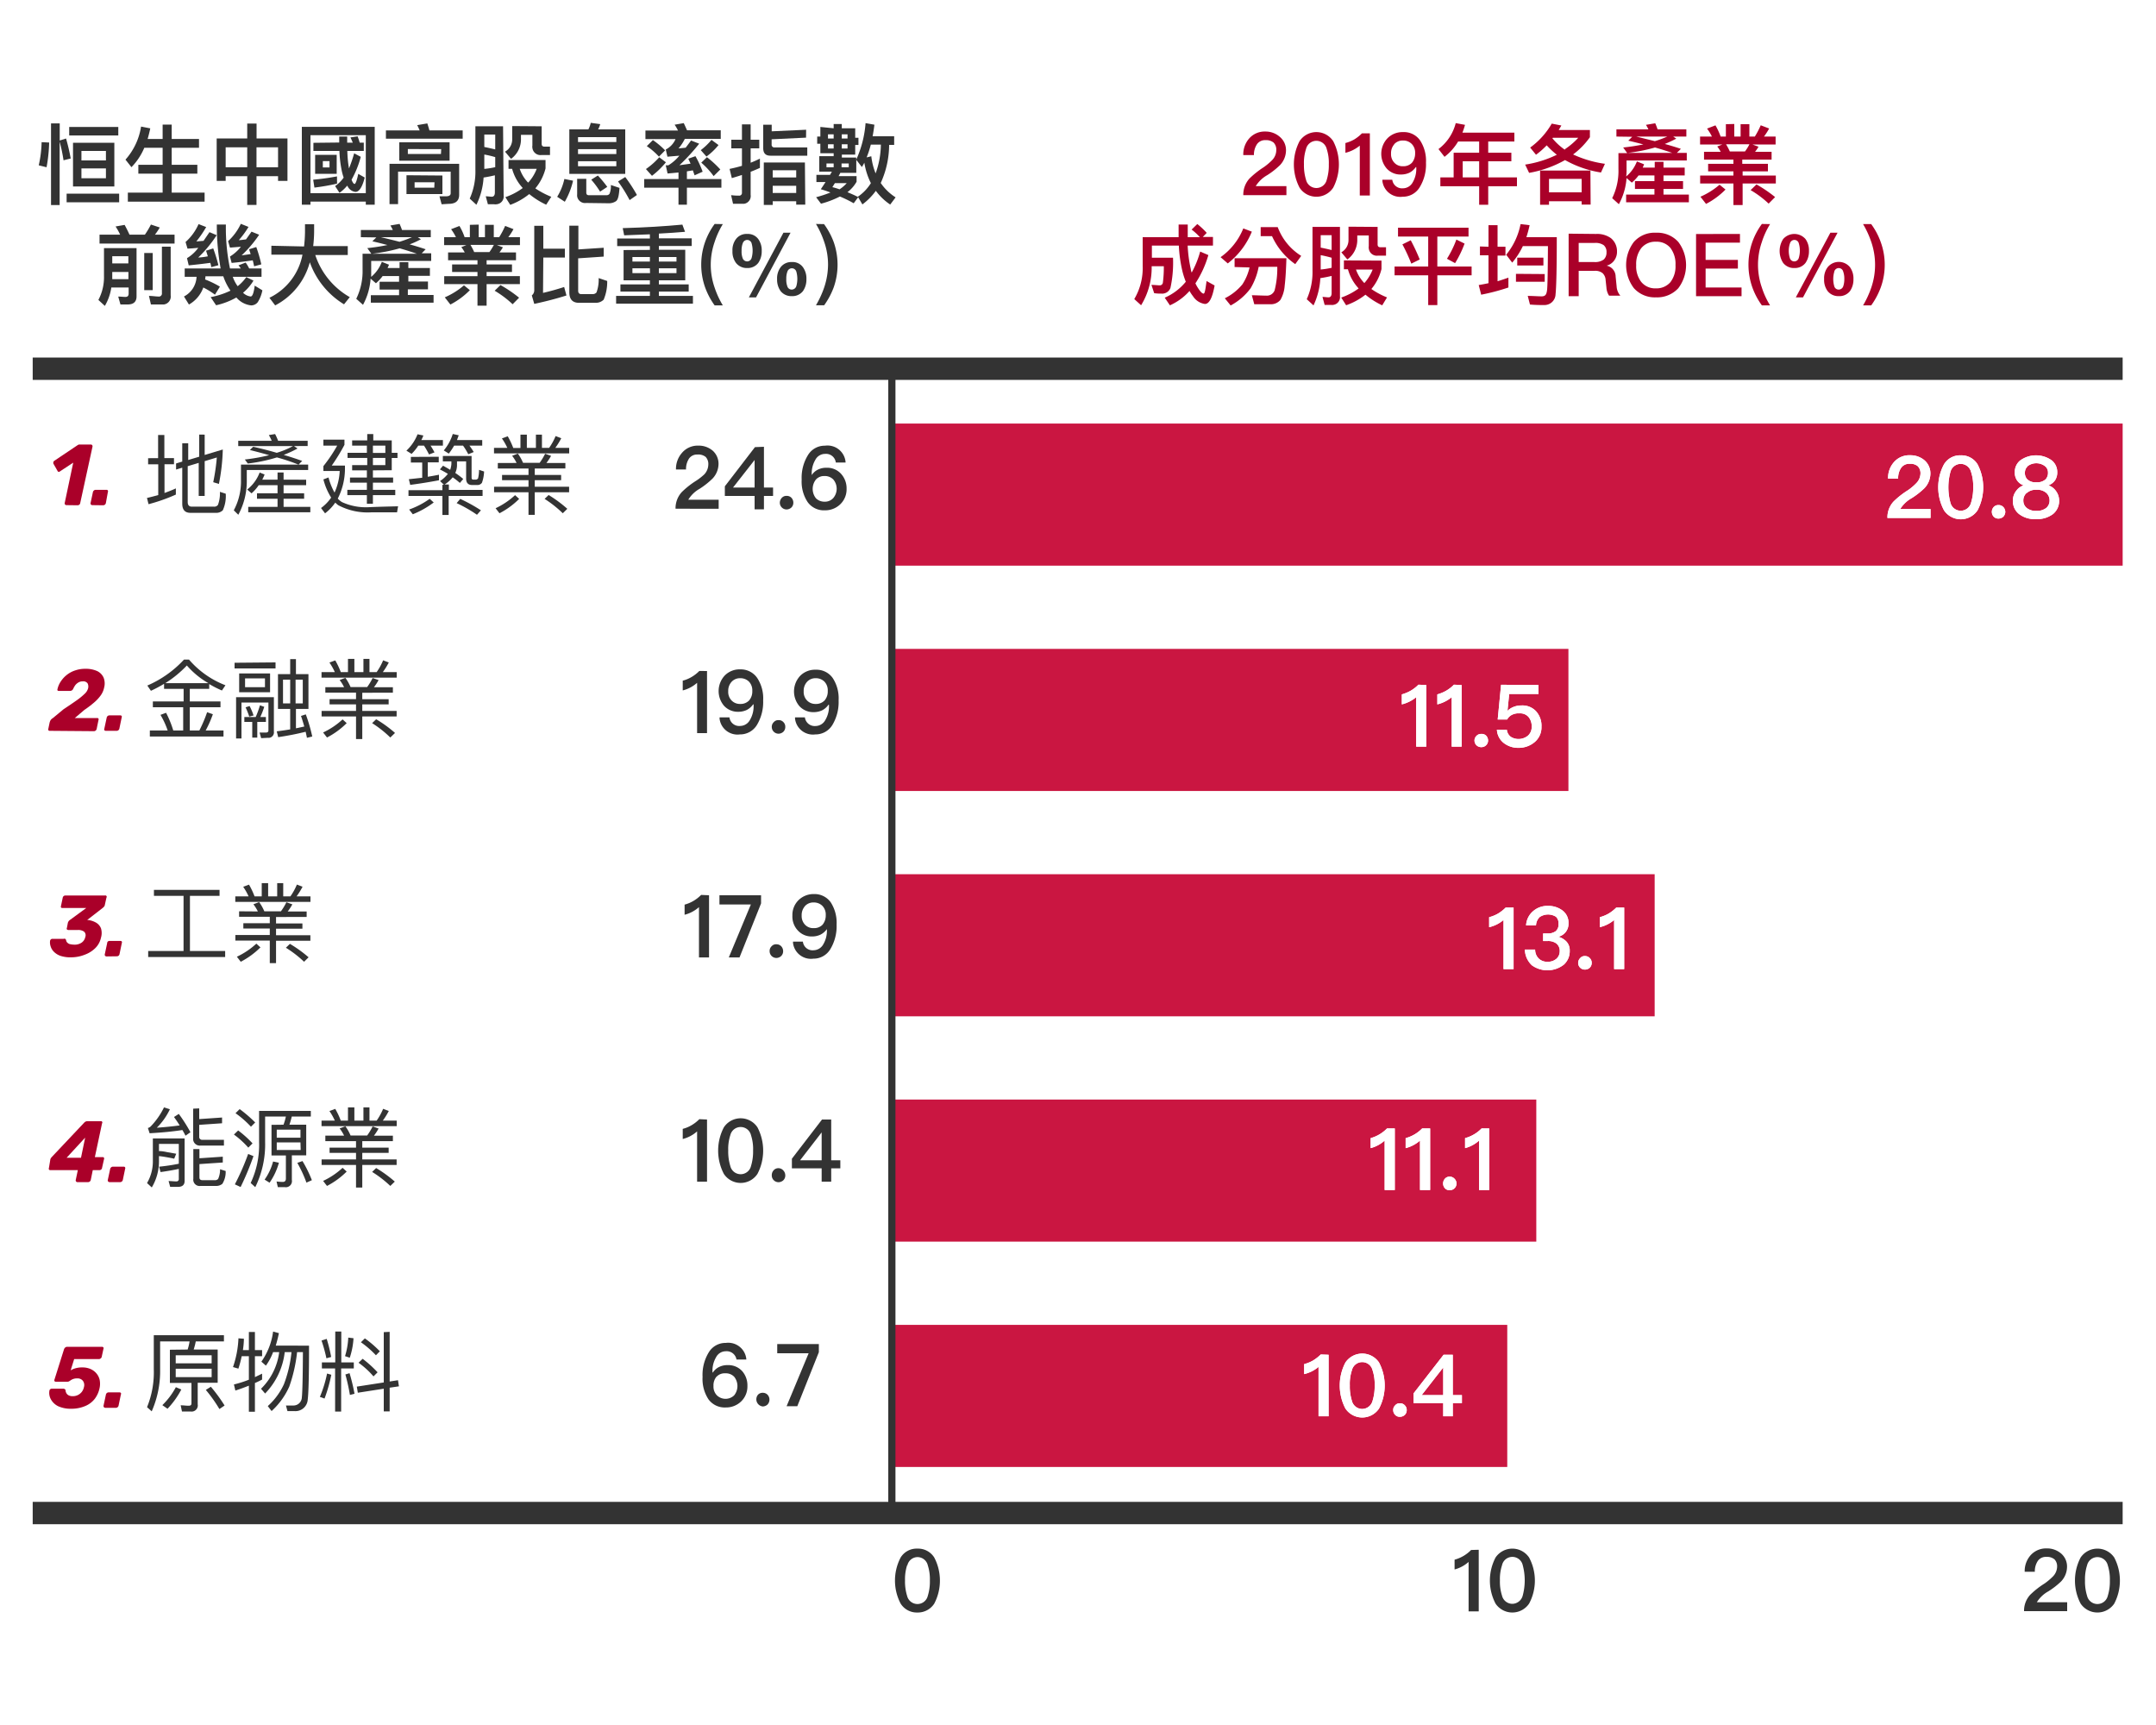<svg id="圖層_1" data-name="圖層 1" xmlns="http://www.w3.org/2000/svg" viewBox="0 0 300 240"><defs><style>.cls-1{fill:#fff;}.cls-2{fill:#333;}.cls-3{fill:#aa0029;}.cls-4,.cls-6{fill:none;stroke:#333;stroke-miterlimit:10;}.cls-4{stroke-width:3.11px;}.cls-5{fill:#ca1641;}</style></defs><g id="圖層_1-2" data-name="圖層 1"><rect class="cls-1" width="300" height="240"/><path class="cls-2" d="M22,63.74V60.52h.87v3.22h1.34v.85H22.89v4c.54-.2,1.07-.4,1.58-.64v.86a24.49,24.49,0,0,1-3.8,1.34l-.22-.87c.53-.12,1.06-.26,1.57-.4V64.6H20.61v-.85Zm6.48-3.27V63.3L31,62.54a27.56,27.56,0,0,1-.54,4.79l-.79-.24a28.51,28.51,0,0,0,.5-3.44l-1.69.51V69h-.83V64.4l-1.53.46v5c0,.41.19.63.57.63h3.08a.61.61,0,0,0,.56-.25,4.63,4.63,0,0,0,.27-1.81l.81.26A4.74,4.74,0,0,1,31,71a1.31,1.31,0,0,1-1,.35H26.5c-.77,0-1.14-.43-1.14-1.28v-5l-.86.26v-.85l.86-.26V61.67h.83V64l1.53-.46V60.46Z"/><path class="cls-2" d="M38.51,63a12.2,12.2,0,0,0,2.27-.94H33.15v-.73h4.66a7.46,7.46,0,0,0-.4-.8l.87-.14a7.92,7.92,0,0,1,.42.94h4.11v.73H40.9l.5.34a15.18,15.18,0,0,1-1.92.89c.94.28,1.8.56,2.57.84l-.51.51h1.34v.75H34.34v1.37a9.82,9.82,0,0,1-1.18,4.86L32.53,71a8.52,8.52,0,0,0,1-4.28V64.64h8a26.91,26.91,0,0,0-3-1,22.44,22.44,0,0,1-4.05.85l-.41-.56a25.71,25.71,0,0,0,3.38-.6c-.84-.25-1.73-.48-2.68-.72l.46-.45C36.4,62.42,37.49,62.7,38.51,63ZM35,68.64l-.6-.53a5.51,5.51,0,0,0,1.73-2.37l.69.28q-.16.39-.33.72h2.13v-1h.84v1H42.6v.76H39.46v1.13h2.86v.76H39.46v1.13h3.72v.75H34.54v-.75h4.08V69.39H35.76v-.76h2.86V67.5H36A5.72,5.72,0,0,1,35,68.64Z"/><path class="cls-2" d="M55.39,70.44l-.14.84H51.7a8.71,8.71,0,0,1-4.65-1c-.14-.11-.27-.23-.4-.35a6.48,6.48,0,0,1-1.42,1.49l-.56-.74a5.89,5.89,0,0,0,1.41-1.45A8.73,8.73,0,0,1,45,66.7l.71-.27a8.87,8.87,0,0,0,.84,2.1,8.15,8.15,0,0,0,.72-3H45v-.68A20.81,20.81,0,0,0,46.92,62H45v-.83h2.93v.72a27.59,27.59,0,0,1-1.77,2.89H48v.52a9.26,9.26,0,0,1-1,4.07,2.8,2.8,0,0,0,.59.49,8,8,0,0,0,3.68.71C52.64,70.5,54,70.48,55.39,70.44Zm-3.5-5v1H54.7v.71H51.89v1H55v.74H51.89v1.2h-.84v-1.2H48.33v-.74h2.72v-1H48.7v-.71h2.35v-1H49v-.73h2.1v-1H48.36V63h2.69V62H49v-.73h2.1v-.88h.84v.88h2.57V63h.8v.72h-.8v1.7Zm0-2.42h1.73V62H51.89Zm0,1.69h1.73v-1H51.89Z"/><path class="cls-2" d="M57.27,63.15l-.72-.45a6.25,6.25,0,0,0,1.55-2.28l.81.17a4.46,4.46,0,0,1-.28.63h3V62H59.91c.22.34.4.65.55.94l-.76.29A12.52,12.52,0,0,0,59,62h-.8A6.88,6.88,0,0,1,57.27,63.15Zm5.37,2.22a3.16,3.16,0,0,0,.17-.81v-.37H61.62v-.75h4v3c0,.19.07.29.23.29h.39a.46.46,0,0,0,.28-.17,5.3,5.3,0,0,0,.14-1.19l.7.23a5.26,5.26,0,0,1-.3,1.57.77.77,0,0,1-.7.31h-.67c-.55,0-.83-.31-.83-.89V64.19H63.59v.61a2.62,2.62,0,0,1-.24,1,11.54,11.54,0,0,1,1.11.84l-.47.55a9.56,9.56,0,0,0-1-.78,4.84,4.84,0,0,1-1.12,1h.59v.75h4.69V69H62.43v2.65h-.87V69H56.84v-.8h4.72v-.75h.22l-.55-.52a4.7,4.7,0,0,0,1.09-1c-.35-.22-.72-.42-1.11-.62l.44-.52C62,65,62.32,65.16,62.64,65.37Zm-1.59-1.82v.78H59.52v2c.53-.08,1.06-.18,1.56-.28v.77c-1.26.24-2.61.46-4,.64l-.19-.79,1.86-.2V64.35H57.17v-.78Zm-.7,6.36a12.45,12.45,0,0,1-2.91,1.64l-.51-.66a11.46,11.46,0,0,0,2.86-1.49Zm2.1-6.8-.7-.44A6.65,6.65,0,0,0,63,60.38l.83.18c-.08.23-.17.45-.24.66H67.1V62H65.32c.24.32.44.63.6.89l-.76.31a9.14,9.14,0,0,0-.73-1.2H63.19A9.31,9.31,0,0,1,62.45,63.11ZM66.92,71l-.55.62A18.83,18.83,0,0,0,63.54,70l.5-.59A22.41,22.41,0,0,1,66.92,71Z"/><path class="cls-2" d="M73.31,60.47v1.84h1.26V60.47h.84v1.84h1a8.43,8.43,0,0,0,.9-1.64l.79.3a10.29,10.29,0,0,1-.83,1.34H79.2v.77H68.74v-.77h1.85A8.26,8.26,0,0,0,69.84,61l.81-.3a11,11,0,0,1,.77,1.63h1V60.47Zm-1.43,3.94a5.74,5.74,0,0,0-.62-1l.8-.3a6.46,6.46,0,0,1,.72,1.28h2.31a8.11,8.11,0,0,0,.76-1.26l.83.29a7.45,7.45,0,0,1-.65,1h2.64v.76H74.41v.9h3.67v.73H74.41v.91h4.78v.77H74.41v3.14h-.87V68.49H68.75v-.77h4.79v-.91H69.86v-.73h3.68v-.9H69.27v-.76Zm.36,5a11,11,0,0,1-2.74,2l-.54-.7a10.56,10.56,0,0,0,2.71-1.82Zm6.7,1.38-.63.62a15.79,15.79,0,0,0-2.53-2l.56-.54A18,18,0,0,1,78.94,70.79Z"/><path class="cls-2" d="M21,96.11l-.5-.73a15,15,0,0,0,5.1-3.61h.7a12.68,12.68,0,0,0,5.07,3.57l-.49.73a14.71,14.71,0,0,1-1.77-.9v.67h-2.7v1.75h4.27v.81H26.41v3.23h1.33a19.56,19.56,0,0,0,1.08-2.54l.8.28a15.69,15.69,0,0,1-1,2.26H31.1v.84H20.85v-.84h2.48a11.53,11.53,0,0,0-1-2.17l.78-.29a14.58,14.58,0,0,1,1,2.46h1.38V98.4H21.27v-.81h4.28V95.84H22.83v-.7A17.76,17.76,0,0,1,21,96.11Zm5-3.52a15.43,15.43,0,0,1-3,2.46h6A11.68,11.68,0,0,1,26,92.59Z"/><path class="cls-2" d="M38.34,92.16V93h-5.7v-.79Zm-2,10.54-.22-.78H37c.23,0,.35-.1.35-.29V97.74H33.6v5h-.75V97h5.26v4.79a.76.76,0,0,1-.62.86.81.81,0,0,1-.22,0Zm1.24-9v2.61h-4.3V93.7Zm-2,6.06a13.19,13.19,0,0,0,.59-1.63l.6.21a12.25,12.25,0,0,1-.55,1.42H37v.68H35.8v2.18h-.7v-2.18H34v-.68Zm1.29-5.38H34.1v1.23h2.77Zm-1.63,5.17-.56.15a10.17,10.17,0,0,0-.51-1.29l.56-.18a8.25,8.25,0,0,1,.56,1.34Zm5.14-5.76V91.7h.8v2.09h1.74v4.84H41.18v2.7l1.16-.25c-.15-.51-.29-1-.46-1.47l.67-.22a23.15,23.15,0,0,1,.9,3.08l-.74.18c-.06-.29-.12-.58-.18-.84-1.2.3-2.47.55-3.82.75l-.2-.81c.65-.08,1.27-.17,1.87-.27V98.63h-1.7V93.79Zm0,.77h-1v3.3h1Zm1.75,0h-1v3.3h1Z"/><path class="cls-2" d="M49.31,91.67v1.84h1.26V91.67h.84v1.84h1a8.43,8.43,0,0,0,.9-1.64l.79.3a10.29,10.29,0,0,1-.83,1.34H55.2v.77H44.74v-.77h1.85a8.26,8.26,0,0,0-.75-1.33l.81-.3a11,11,0,0,1,.77,1.63h1V91.67Zm-1.43,3.94a5.74,5.74,0,0,0-.62-1l.8-.3a6.46,6.46,0,0,1,.72,1.28h2.31a8.11,8.11,0,0,0,.76-1.26l.83.29a7.45,7.45,0,0,1-.65,1h2.64v.76H50.41v.9h3.67V98H50.41v.91h4.78v.77H50.41v3.14h-.87V99.68H44.75v-.77h4.79V98H45.86v-.73h3.68v-.9H45.27v-.76Zm.36,5a11,11,0,0,1-2.74,2l-.54-.7a10.56,10.56,0,0,0,2.71-1.82Zm6.7,1.39-.63.61a15.49,15.49,0,0,0-2.53-2l.56-.54a17,17,0,0,1,2.6,1.88Z"/><path class="cls-2" d="M21.42,124.64v-.83h9.13v.83H26.43v7.67h4.9v.84H20.62v-.84h4.92v-7.67Z"/><path class="cls-2" d="M37.31,122.87v1.84h1.26v-1.84h.84v1.84h1a8.43,8.43,0,0,0,.9-1.64l.79.3a10.29,10.29,0,0,1-.83,1.34H43.2v.77H32.74v-.77h1.85a8.26,8.26,0,0,0-.75-1.33l.81-.3a11,11,0,0,1,.77,1.63h1v-1.84Zm-1.43,3.94a5.74,5.74,0,0,0-.62-1l.8-.3a6.46,6.46,0,0,1,.72,1.28h2.31a8.11,8.11,0,0,0,.76-1.26l.83.29a7.45,7.45,0,0,1-.65,1h2.64v.76H38.41v.9h3.67v.73H38.41v.91h4.78v.77H38.41V134h-.87v-3.14H32.75v-.77h4.79v-.91H33.86v-.73h3.68v-.9H33.27v-.76Zm.36,5a11.21,11.21,0,0,1-2.74,2l-.54-.7a10.56,10.56,0,0,0,2.71-1.82Zm6.7,1.38-.63.62a15.49,15.49,0,0,0-2.53-1.95l.56-.54A17.65,17.65,0,0,1,42.94,133.19Z"/><path class="cls-2" d="M24.24,161.21c-.42-.1-.84-.17-1.24-.24s-.58-.09-.88-.12v.55a7.09,7.09,0,0,1-1,3.81l-.66-.61a6,6,0,0,0,.81-3.12v-3.09h4.42v5.91c0,.56-.32.83-.94.83H23.68l-.22-.81c.39,0,.74.05,1.06.05a.32.32,0,0,0,.36-.27v-1.47c-.81.17-1.66.32-2.54.44l-.2-.75a25.51,25.51,0,0,0,2.74-.41v-2.76H22.12v1c.51,0,.93.11,1.25.17l1.15.2Zm2.26-3.68-.69.48c-.13-.27-.27-.52-.43-.79-1.27.2-2.78.35-4.56.45l-.24-.73a.9.9,0,0,0,.4-.23,10.27,10.27,0,0,0,1.84-2.64l.82.26a9,9,0,0,1-1.82,2.57c1-.07,2.05-.17,3.18-.32-.24-.39-.51-.79-.79-1.17l.67-.43A21.13,21.13,0,0,1,26.5,157.53ZM27.9,165a.88.88,0,0,1-1-1v-4.13h.85v1.28l3.25-.22v.81l-3.25.22v1.86c0,.25.14.38.43.38h1.67a.62.62,0,0,0,.5-.17,3.14,3.14,0,0,0,.27-1.35l.78.24a3.14,3.14,0,0,1-.46,1.79A1.39,1.39,0,0,1,30,165Zm-.18-10.79v1.49l3.18-.22v.8l-3.18.22v1.63a.4.4,0,0,0,.34.45h3.1v.8H27.94a.93.93,0,0,1-1.06-.78.81.81,0,0,1,0-.22v-4.13Z"/><path class="cls-2" d="M35.14,159.08l-.59.59a12.32,12.32,0,0,0-2-1.82l.59-.57A14.86,14.86,0,0,1,35.14,159.08Zm.13,1.77a39.37,39.37,0,0,1-1.79,4.3l-.8-.37a34.51,34.51,0,0,0,1.85-4.23Zm.24-4.68-.59.59a13.74,13.74,0,0,0-2.15-1.88l.58-.57a18.25,18.25,0,0,1,2.16,1.86Zm3.94.31a7.44,7.44,0,0,0,.33-1.14H36.89v3.53a13.47,13.47,0,0,1-1.37,6.3l-.64-.58a12.42,12.42,0,0,0,1.17-5.72v-4.31h7.2v.78H40.6a10.68,10.68,0,0,1-.33,1.14h2.34v4.26h-2v3.43a.85.85,0,0,1-.7,1,.7.7,0,0,1-.25,0h-1l-.18-.79a6.65,6.65,0,0,0,.89.06c.27,0,.41-.16.41-.46v-3.22h-2V156.5Zm-.64,5.29a9.06,9.06,0,0,1-1.3,2.78l-.69-.43A7.76,7.76,0,0,0,38,161.6Zm3-3.48v-1.12h-3.3v1.12Zm0,.65h-3.3V160h3.33Zm1.56,5.27-.73.33a17.55,17.55,0,0,0-1.27-2.75l.72-.25a17.38,17.38,0,0,1,1.31,2.67Z"/><path class="cls-2" d="M49.31,154.07v1.84h1.26v-1.84h.84v1.84h1a8.43,8.43,0,0,0,.9-1.64l.79.3a10.29,10.29,0,0,1-.83,1.34H55.2v.77H44.74v-.77h1.85a8.26,8.26,0,0,0-.75-1.33l.81-.3a11,11,0,0,1,.77,1.63h1v-1.84ZM47.88,158a5.74,5.74,0,0,0-.62-1l.8-.3a6.46,6.46,0,0,1,.72,1.28h2.31a8.11,8.11,0,0,0,.76-1.26l.83.29a7.45,7.45,0,0,1-.65,1h2.64v.76H50.41v.9h3.67v.73H50.41v.91h4.78v.77H50.41v3.14h-.87v-3.14H44.75v-.77h4.79v-.91H45.86v-.73h3.68v-.9H45.27V158Zm.36,5a11,11,0,0,1-2.74,2l-.54-.7a10.56,10.56,0,0,0,2.71-1.82Zm6.7,1.39-.63.61a15.49,15.49,0,0,0-2.53-1.95l.56-.54a17.78,17.78,0,0,1,2.6,1.89Z"/><path class="cls-2" d="M26.11,187.76a7.43,7.43,0,0,0,.27-1.13h-4.1v3.88a13.85,13.85,0,0,1-1.17,5.85l-.65-.58a12.85,12.85,0,0,0,.94-5.27v-4.74h9.76v.86H27.24a8.92,8.92,0,0,1-.29,1.13h3.34v4.62H27.51v3a.86.86,0,0,1-.69,1,.81.81,0,0,1-.31,0H25.32l-.18-.86c.39,0,.75.06,1.09.06s.41-.12.41-.37v-2.8h-3v-4.62Zm-.88,5.56A11.82,11.82,0,0,1,23.31,196l-.72-.5a10.19,10.19,0,0,0,1.88-2.5Zm4.22-3.64v-1.12h-5v1.12Zm0,.75h-5v1.17h5Zm1.8,5.12-.72.49a20,20,0,0,0-1.89-2.66l.7-.44A22.09,22.09,0,0,1,31.25,195.55Z"/><path class="cls-2" d="M33.17,190.42l-.75-.22a14,14,0,0,0,.76-4l.76.06a11.89,11.89,0,0,1-.14,1.58h.83v-2.52h.84v2.52h1v.85h-1v2.91l1-.48v.82c-.32.17-.64.33-1,.48v4h-.84v-3.63c-.61.24-1.23.47-1.88.68l-.2-.85a15.23,15.23,0,0,0,2.08-.66v-3.27h-1A14.69,14.69,0,0,1,33.17,190.42Zm5.64-4.94c-.13.63-.28,1.21-.44,1.74H43c0,4.05-.06,6.54-.18,7.49A1.71,1.71,0,0,1,41,196.33l-.16,0H40l-.21-.78h1A1.17,1.17,0,0,0,42,194.42v0c.08-.68.13-2.79.15-6.3h-.81a21.28,21.28,0,0,1-1.09,4.8,10.23,10.23,0,0,1-2.46,3.4l-.53-.69a9.27,9.27,0,0,0,2.25-3.05,17.46,17.46,0,0,0,1.05-4.46h-.94a9.91,9.91,0,0,1-2.73,5.76l-.57-.66a8.66,8.66,0,0,0,2.53-5.1H38A7.79,7.79,0,0,1,37,190l-.63-.55A9.35,9.35,0,0,0,38,185.26Z"/><path class="cls-2" d="M46.1,191.27a21.16,21.16,0,0,1-.94,3.31l-.65-.23a17,17,0,0,0,1-3.25Zm0-2.48-.68.19a21,21,0,0,0-.68-2.47l.72-.23a21.39,21.39,0,0,1,.62,2.51Zm.55.76v-4.29h.84v4.29h1.74v.84H47.47v6h-.84v-6H44.79v-.84Zm2.54-3.36a10.48,10.48,0,0,1-.52,2.71l-.66-.22a10.27,10.27,0,0,0,.45-2.58Zm.16,7.72-.66.17a27.87,27.87,0,0,0-.63-2.85l.58-.18a27.7,27.7,0,0,1,.69,2.86Zm4.87-8.61v6.91l1.16-.18.13.85-1.29.19v3.3H53.4v-3.16l-3.61.56-.14-.85,3.75-.58v-7Zm-1.67,5.62-.58.58a11.38,11.38,0,0,0-2.08-1.9l.57-.55a16,16,0,0,1,2.07,1.87Zm.32-2.93-.56.57a13.38,13.38,0,0,0-2.09-1.81l.55-.54A14.77,14.77,0,0,1,52.85,188Z"/><path class="cls-3" d="M9.24,70.28a.25.25,0,0,1-.19-.09A.25.25,0,0,1,9,70l1.19-5.63L8.35,65.58a.24.24,0,0,1-.23.06A.23.23,0,0,1,8,65.51l-.57-1a.45.45,0,0,1,0-.23.34.34,0,0,1,.17-.2l3.22-2.16.14-.07h1.66a.22.22,0,0,1,.2.08.25.25,0,0,1,.05.22L11.16,70a.3.3,0,0,1-.12.21.36.36,0,0,1-.24.09Z"/><path class="cls-3" d="M12.85,70.28a.25.25,0,0,1-.2-.09A.23.23,0,0,1,12.6,70l.33-1.54a.36.36,0,0,1,.13-.21.35.35,0,0,1,.24-.1h1.51a.2.2,0,0,1,.2.1.26.26,0,0,1,0,.21L14.73,70a.39.39,0,0,1-.36.3Z"/><path class="cls-3" d="M6.93,101.68a.22.22,0,0,1-.2-.09.28.28,0,0,1,0-.22l.18-.86a2,2,0,0,1,.1-.26.87.87,0,0,1,.33-.33l1.5-1.24c.74-.49,1.36-.91,1.84-1.25a9,9,0,0,0,1.12-.92,1.58,1.58,0,0,0,.46-.75,1,1,0,0,0-.07-.68.72.72,0,0,0-.68-.28,1.09,1.09,0,0,0-.61.16,1.49,1.49,0,0,0-.44.39,3.05,3.05,0,0,0-.28.5.48.48,0,0,1-.19.21.59.59,0,0,1-.26.07H8.19A.23.23,0,0,1,8,96.05a.28.28,0,0,1,0-.18,3.13,3.13,0,0,1,.48-1.09,3.78,3.78,0,0,1,.84-.9,3.69,3.69,0,0,1,1.16-.61,4.23,4.23,0,0,1,1.37-.22,3.87,3.87,0,0,1,1.68.32,1.85,1.85,0,0,1,.89.92,2.22,2.22,0,0,1,.07,1.37A2.82,2.82,0,0,1,14,96.77a5.57,5.57,0,0,1-.94,1,14.29,14.29,0,0,1-1.32,1L10.41,99.9h3.1a.2.2,0,0,1,.19.08.28.28,0,0,1,0,.22l-.25,1.22a.37.37,0,0,1-.14.22.36.36,0,0,1-.24.09Z"/><path class="cls-3" d="M14.73,101.68a.27.27,0,0,1-.21-.09.28.28,0,0,1,0-.22l.33-1.54a.39.39,0,0,1,.37-.3h1.51a.22.22,0,0,1,.2.09.26.26,0,0,1,0,.21l-.32,1.54a.39.39,0,0,1-.36.31Z"/><path class="cls-3" d="M10,133.19A4.52,4.52,0,0,1,8.45,133a2.39,2.39,0,0,1-.95-.58,1.79,1.79,0,0,1-.46-.77,1.72,1.72,0,0,1-.07-.78.36.36,0,0,1,.12-.18.31.31,0,0,1,.2-.07H8.86a.31.31,0,0,1,.21,0,.46.46,0,0,1,.13.18.54.54,0,0,0,.19.37.72.72,0,0,0,.41.2,2.76,2.76,0,0,0,.57.06,1.68,1.68,0,0,0,1-.29,1.27,1.27,0,0,0,.5-.78.68.68,0,0,0-.17-.74,1.38,1.38,0,0,0-.86-.23H9.51a.3.3,0,0,1-.2-.08.22.22,0,0,1,0-.22l.13-.68a.58.58,0,0,1,.12-.25.61.61,0,0,1,.16-.16L12,126.33H8.69a.22.22,0,0,1-.2-.08.28.28,0,0,1,0-.22l.24-1.14a.38.38,0,0,1,.13-.22.4.4,0,0,1,.23-.08h5.52a.19.19,0,0,1,.2.3l-.22,1a.51.51,0,0,1-.1.24l-.16.16L12.13,128h.1a2.89,2.89,0,0,1,1.14.37,1.59,1.59,0,0,1,.68.79,2.22,2.22,0,0,1,0,1.3,2.86,2.86,0,0,1-.76,1.42,4,4,0,0,1-1.45.93A5.09,5.09,0,0,1,10,133.19Z"/><path class="cls-3" d="M14.83,133.07a.3.3,0,0,1-.2-.08.25.25,0,0,1-.05-.22l.33-1.54A.32.32,0,0,1,15,131a.36.36,0,0,1,.24-.09h1.51a.22.22,0,0,1,.2.09.26.26,0,0,1,0,.21l-.32,1.54a.38.38,0,0,1-.13.22.4.4,0,0,1-.23.08Z"/><path class="cls-3" d="M10.79,164.47a.22.22,0,0,1-.2-.09.23.23,0,0,1-.05-.21l.29-1.37H7a.21.21,0,0,1-.19-.09.28.28,0,0,1,0-.22L7,161.34a.4.4,0,0,1,.09-.21.71.71,0,0,1,.1-.14l4.53-4.8a.62.62,0,0,1,.48-.2H14a.19.19,0,0,1,.2.3l-1,4.7h1.06a.22.22,0,0,1,.21.09.26.26,0,0,1,0,.21l-.27,1.2a.3.3,0,0,1-.12.22.36.36,0,0,1-.24.09h-.93l-.28,1.37a.39.39,0,0,1-.36.3Zm-1.52-3.39h2l.58-2.8Z"/><path class="cls-3" d="M15.25,164.47a.25.25,0,0,1-.2-.09.23.23,0,0,1-.05-.21l.33-1.54a.36.36,0,0,1,.13-.21.35.35,0,0,1,.24-.1h1.51a.2.2,0,0,1,.2.1.26.26,0,0,1,0,.21l-.32,1.54a.39.39,0,0,1-.36.3Z"/><path class="cls-3" d="M9.91,196a4.18,4.18,0,0,1-1.81-.35,2.31,2.31,0,0,1-1-.93,1.82,1.82,0,0,1-.22-1.25.27.27,0,0,1,.11-.18.27.27,0,0,1,.19-.08h1.6a.34.34,0,0,1,.24.07.18.18,0,0,1,.1.16.94.94,0,0,0,.16.46.77.77,0,0,0,.35.27,1.22,1.22,0,0,0,.5.08,1.55,1.55,0,0,0,.67-.14,1.59,1.59,0,0,0,.56-.43,1.62,1.62,0,0,0,.32-.69,1,1,0,0,0-.14-.87.94.94,0,0,0-.83-.34,1.35,1.35,0,0,0-.49.07,1.5,1.5,0,0,0-.34.16l-.26.17a.5.5,0,0,1-.24.06H7.75a.2.2,0,0,1-.17-.09.26.26,0,0,1,0-.21l1.32-4.19a.54.54,0,0,1,.19-.28.44.44,0,0,1,.27-.09h4.82a.27.27,0,0,1,.21.09.28.28,0,0,1,0,.22l-.25,1.14A.39.39,0,0,1,14,189a.36.36,0,0,1-.24.09H10.32l-.49,1.57a2.67,2.67,0,0,1,.67-.29,3.34,3.34,0,0,1,1-.12,2.8,2.8,0,0,1,1.07.21,2.26,2.26,0,0,1,.82.59,2.11,2.11,0,0,1,.47.9,2.79,2.79,0,0,1,0,1.15,3.75,3.75,0,0,1-.66,1.5,3.25,3.25,0,0,1-1.29,1A4.9,4.9,0,0,1,9.91,196Z"/><path class="cls-3" d="M14.67,195.87a.27.27,0,0,1-.21-.09.25.25,0,0,1-.05-.22l.33-1.54a.39.39,0,0,1,.37-.3h1.51a.22.22,0,0,1,.2.09.2.2,0,0,1,0,.21l-.32,1.54a.39.39,0,0,1-.36.31Z"/><path class="cls-2" d="M6.84,19.83a22.05,22.05,0,0,1-.36,3.44L5.39,23a15.94,15.94,0,0,0,.4-3.22Zm3,2.22-1,.25a22.9,22.9,0,0,0-.54-2.59v8.82H7.1V17.17H8.31v2.38l.88-.28A28.25,28.25,0,0,1,9.84,22.05Zm6.74,4.89v1.2H9.27v-1.2Zm-.12-9.28v1.19H9.63V17.66Zm-.55,2.2v6.08H10.16V19.86Zm-1.17,2.46V21H11.33v1.32Zm0,1.11H11.33V24.8h3.41Z"/><path class="cls-2" d="M18.29,23.26l-.83-1.05a9,9,0,0,0,2.17-4.6l1.28.25c-.11.52-.23,1-.37,1.48h2.09v-2h1.26v2h3.8v1.22h-3.8v2.37h3.57v1.23H23.89V26.8h4.58v1.26H17.79V26.8h4.84V24.16H19.25V22.93h3.38V20.56H20.08A8.71,8.71,0,0,1,18.29,23.26Z"/><path class="cls-2" d="M35.7,17.19v2.07H40v5.91H38.69v-.66h-3v4H34.4v-4h-3v.66H30.15V19.26H34.4V17.19Zm-1.3,6.08V20.5h-3v2.77Zm4.29,0V20.5h-3v2.77Z"/><path class="cls-2" d="M52.14,28.48H50.9v-.43H43.2v.43H42V17.65H52.14Zm-1.24-1.6V18.81H43.2v8.07Zm-4-1.33a30.51,30.51,0,0,1-3.15.55L43.58,25a33.35,33.35,0,0,0,3.31-.46Zm.3-5.72V19h1.11v.85h.78c-.11-.26-.22-.51-.33-.73l1-.15a9.06,9.06,0,0,1,.29.88h.57V21H48.33a16.68,16.68,0,0,0,.16,2l.07.44a19.42,19.42,0,0,0,.72-2.11l.92.49A13.49,13.49,0,0,1,48.92,25c.14.39.29.59.42.59s.32-.47.51-1.4l.9.51c-.34,1.35-.78,2-1.29,2a1.41,1.41,0,0,1-1.08-.76l-.07-.11a5.64,5.64,0,0,1-1.07,1l-.61-.94a4.94,4.94,0,0,0,1.19-1.18,7.54,7.54,0,0,1-.3-1.13A15.92,15.92,0,0,1,47.23,21H43.61V19.87Zm-.35,1.71v2.64h-3V21.54Zm-1,.88h-.93v.88h.93Z"/><path class="cls-2" d="M59.75,18.14h4.63V19.3H53.7V18.14h4.69a6.89,6.89,0,0,0-.34-.73l1.41-.24C59.55,17.46,59.66,17.78,59.75,18.14Zm1.7,10.28-.3-1.11h.92c.42,0,.64-.14.64-.43v-3H55.39V28.4H54.2V22.79h9.69V27.1c0,.84-.49,1.26-1.46,1.26Zm1.11-8.62v2.56h-7V19.8Zm-1,4.62V27h-5V24.38Zm-.17-3.68H56.75v.68h4.61Zm-.93,4.62H57.69v.75h2.74Z"/><path class="cls-2" d="M70.08,27.21a1.08,1.08,0,0,1-1,1.21.76.76,0,0,1-.3,0h-.89l-.3-1.11c.31,0,.59.06.85.06s.42-.2.42-.58v-2.4c-.5.12-1,.22-1.57.31a10,10,0,0,1-1,3.79l-.93-.86a9.17,9.17,0,0,0,.79-4V17.57H70Zm-1.17-6.42V18.72H67.39v1.73c.52.1,1,.21,1.52.34Zm0,2.47v-1.4a13.41,13.41,0,0,0-1.52-.36v2a12.44,12.44,0,0,0,1.52-.24Zm7-1v1.17a7,7,0,0,1-1.42,2.78,11.77,11.77,0,0,0,2.22,1.17L76,28.48A11,11,0,0,1,73.64,27,9.28,9.28,0,0,1,71,28.5l-.68-1.07a8.89,8.89,0,0,0,2.42-1.27,6.4,6.4,0,0,1-1.48-2.67h-.5V22.26Zm-.54-4.69V20c0,.27.12.4.38.4h.78v1.17H75.34a1.13,1.13,0,0,1-1.26-1,.81.81,0,0,1,0-.31V18.76H72.49v.5a3.35,3.35,0,0,1-1.38,2.84l-.84-1a1.94,1.94,0,0,0,1-1.73V17.54Zm-1.85,7.81a5.85,5.85,0,0,0,1.16-1.89H72.32a5.08,5.08,0,0,0,1.15,1.9Z"/><path class="cls-2" d="M79.74,25.14a10.58,10.58,0,0,1-1.15,2.93l-1.06-.69a7.88,7.88,0,0,0,1-2.48ZM81.87,18a3.67,3.67,0,0,0,.33-.91l1.32.18a3.83,3.83,0,0,1-.29.73H87v6.19H79.22V18Zm-.3,10.24a1.11,1.11,0,0,1-1.26-.92,1.5,1.5,0,0,1,0-.3V24.88h1.27v1.91c0,.24.11.37.35.37h2.45a.51.51,0,0,0,.43-.19A2.75,2.75,0,0,0,85,25.74l1.2.4C86.13,27.19,86,27.8,85.7,28a1.79,1.79,0,0,1-1.08.28Zm4.19-8.48v-.68H80.43v.68Zm0,1.67v-.68H80.43v.68Zm0,1H80.43v.7h5.33ZM84.5,26l-1,.66A12.5,12.5,0,0,0,82.27,25l.92-.58A16.38,16.38,0,0,1,84.5,26Zm4.11,1.14-1,.7A20.34,20.34,0,0,0,86,25.25l1-.62a21.36,21.36,0,0,1,1.61,2.47Z"/><path class="cls-2" d="M94.34,18.16a5.5,5.5,0,0,0-.47-.81l1.27-.22c.15.3.3.64.46,1h4.69v1.19h-5a5.91,5.91,0,0,1-.88,1.33l1-.1.75-1,1.13.44a27.86,27.86,0,0,1-2.75,3l1.55-.22c-.11-.25-.22-.48-.32-.69l1-.35a14.11,14.11,0,0,1,1,2.16l-1.12.5c-.08-.24-.17-.47-.24-.69l-.83.14v1.07h4.8v1.2h-4.8v2.37H94.41V26.11H89.64v-1.2h4.77V24l-1.52.14L92.64,23,93,23a6.12,6.12,0,0,0,1.53-1.34l-1.66.14-.23-1A2.91,2.91,0,0,0,94,19.35H89.81V18.16Zm-1.68,4.42a11.51,11.51,0,0,1-1.94,1.88l-.84-.94a10.3,10.3,0,0,0,1.85-1.64Zm-.11-1.66-.86.87A9.86,9.86,0,0,0,90,20.33l.85-.84A11.68,11.68,0,0,1,92.55,20.92Zm7.43-.74a8.78,8.78,0,0,1-1.68,1.6l-.79-.89A9.17,9.17,0,0,0,99,19.46Zm.25,3.4-.93.92a11.3,11.3,0,0,0-1.72-1.87l.79-.76a14.34,14.34,0,0,1,1.86,1.71Z"/><path class="cls-2" d="M102,28.35l-.27-1.2a8,8,0,0,0,1.09.07.38.38,0,0,0,.42-.33V24.34c-.47.16-.94.3-1.41.44l-.31-1.28c.58-.12,1.15-.26,1.72-.43V20.64h-1.48v-1.2h1.48V17.3h1.21v2.14h1.2v1.2h-1.2v2q.66-.26,1.29-.57v1.29q-.64.29-1.29.54v3.21a1.09,1.09,0,0,1-.9,1.24H102Zm10.16-9.2-4.79.23v.71a.37.37,0,0,0,.31.42h4.65v1.15H107.2c-.68,0-1-.35-1-1.05V17.35h1.18v.92l4.79-.22Zm-.11,9.32h-1.26V28h-3.27v.51h-1.24v-5.9H112Zm-1.26-3.78v-1h-3.27v1Zm0,2.16v-1h-3.27v1Z"/><path class="cls-2" d="M116,17.85v-.59h1.13v.59H119v1.32h.45v1H119v1.34h-1.86v.41h2v.3a15,15,0,0,0,1.3-5.09l1.23.22c-.07.57-.15,1.1-.25,1.61h3v1.2h-.7a12.91,12.91,0,0,1-1.17,5.3,7.17,7.17,0,0,0,2.07,2l-.75,1a8.07,8.07,0,0,1-2-1.91A8.73,8.73,0,0,1,120,28.44l-.59-1-.62.84a17,17,0,0,0-1.92-.94,13.07,13.07,0,0,1-2.63,1l-.68-.9a17.33,17.33,0,0,0,2-.66c-.46-.17-.9-.33-1.35-.45.23-.34.45-.67.66-1H113.6v-1h1.9l.25-.45H114V21.73h2v-.41h-1.85V20h-.44V19h.44V17.66Zm0,4.89h-1v.53h1Zm0-3.47v-.58h-.79v.58Zm0,.8h-.79v.59H116Zm1.83,5.41h-1.66l-.35.56a8.83,8.83,0,0,1,1,.3,4.84,4.84,0,0,0,1-.86Zm1.51,1.91a6.33,6.33,0,0,0,1.84-1.91,9.72,9.72,0,0,1-.91-2.84c-.11.21-.22.4-.34.6l-.78-1v1.81h-2.22l-.24.45h2.5v.79a4.91,4.91,0,0,1-1.27,1.45c.48.2,1,.42,1.45.66Zm-1.41-8.12v-.58h-.8v.58Zm0,.8h-.8v.59h.8Zm.17,2.67h-1v.53h1Zm3.14-1a8.85,8.85,0,0,0,.6,2.38,12.14,12.14,0,0,0,.73-4h-1.4a13.7,13.7,0,0,1-.58,1.78Z"/><path class="cls-2" d="M14.59,42.56l-.9-.83a6.75,6.75,0,0,0,.78-3.33V34.52H19v6.71c0,.76-.42,1.13-1.24,1.13h-1l-.31-1.1c.36,0,.68.05,1,.05s.45-.16.45-.48V40H15.49A7.12,7.12,0,0,1,14.59,42.56Zm7.64-10.91a8.3,8.3,0,0,1-.67,1h2.73v1.24H13.85V32.65h2.87a7.94,7.94,0,0,0-.64-1.14l1.26-.22c.22.4.45.85.68,1.36h2.14A11.3,11.3,0,0,0,21,31.24Zm-6.61,6.68v.51h2.25v-1H15.62Zm2.24-2.68H15.62v1h2.24Zm3.39-.45v5.17H20.07V35.2ZM21,42.36l-.27-1.19c.45,0,.91.08,1.36.09a.41.41,0,0,0,.44-.37.33.33,0,0,0,0-.1V34.32h1.22V41.1a1.11,1.11,0,0,1-.94,1.26H21Z"/><path class="cls-2" d="M32.89,41.39a10.16,10.16,0,0,1-2.82,1.08l-.76-1.13a11.15,11.15,0,0,0,2.76-.9,8,8,0,0,1-1-2H28.59a3.29,3.29,0,0,1-.05.44,13.49,13.49,0,0,1,2.06,1L29.91,41a10.38,10.38,0,0,0-1.62-1,4.41,4.41,0,0,1-2,2.37l-.69-1.12a3.24,3.24,0,0,0,1.75-2.74H25.7V37.35h5a33.84,33.84,0,0,1-.53-6.11h1.26A27.85,27.85,0,0,0,32,37.35H33.5a2.29,2.29,0,0,0-.32-.43l1-.39a5.23,5.23,0,0,1,.49.82h1.72v1.16h-4a5,5,0,0,0,.68,1.31,5.79,5.79,0,0,0,1.2-1.27l1,.49a6.51,6.51,0,0,1-1.45,1.69,1.81,1.81,0,0,0,1.06.52c.25,0,.44-.52.56-1.51l1.07.65a4.76,4.76,0,0,1-.65,1.66,1.17,1.17,0,0,1-.92.44A3.15,3.15,0,0,1,32.89,41.39Zm-7.07-7.72a7.2,7.2,0,0,0,1.81-2.49l1.06.41a15.06,15.06,0,0,1-1.37,2l1-.08.83-1.21,1,.42a17.43,17.43,0,0,1-2.57,3.11,8.92,8.92,0,0,0,1.34-.17c-.08-.26-.17-.53-.25-.78l1-.32a21.76,21.76,0,0,1,.72,2.34l-1,.27a2.47,2.47,0,0,0-.13-.6c-1.09.15-2.1.26-3,.35l-.24-1a5.4,5.4,0,0,0,1.57-1.44c-.53.05-1,.09-1.5.11Zm5.92-.12a7.64,7.64,0,0,0,1.77-2.41l1.07.43a12.08,12.08,0,0,1-1.35,1.84c.3,0,.64-.07,1-.1L35,32.23l1.06.43a16.7,16.7,0,0,1-2.44,2.87l1.26-.18c-.08-.23-.15-.45-.22-.67l1-.31a20.13,20.13,0,0,1,.7,2.41l-1,.27c-.06-.29-.12-.56-.19-.83q-1.59.24-2.94.36L32,35.69a5.8,5.8,0,0,0,1.52-1.36L32,34.45Z"/><path class="cls-2" d="M42.31,34.29c.07-.63.12-1.27.13-2V31.2h1.27V32a18.57,18.57,0,0,1-.13,2.24h4.81v1.24H43.87a10.55,10.55,0,0,0,4.8,5.86l-.8,1a11.26,11.26,0,0,1-4.76-5.85,9.57,9.57,0,0,1-4.82,6l-.8-1.06a8.4,8.4,0,0,0,4.6-6H37.76V34.19Z"/><path class="cls-2" d="M50.21,33V32h4.45a4.77,4.77,0,0,0-.34-.63l1.28-.22c.12.26.23.54.34.85h4v1H58.13l.44.29A13.13,13.13,0,0,1,57,34c.8.22,1.55.45,2.23.68l-.55.56H60v1.06H51.65v2.22a5,5,0,0,0,1.48-2.09l1,.4-.2.46H55.6v-.81h1.22v.81h3v1.09h-3v.79h2.73v1.09h-2.8v.78h3.58v1.07H51.6V41.07h3.93v-.78H52.82V39.2h2.71v-.79H53.24a5.87,5.87,0,0,1-.93,1l-.74-.64a8.91,8.91,0,0,1-1.06,3.64l-.94-.84a8.67,8.67,0,0,0,.88-4.07V35.3h1.22l-.56-.78a26.82,26.82,0,0,0,2.8-.43c-.66-.17-1.35-.35-2.1-.52l.56-.54ZM58,35.3c-.7-.24-1.5-.5-2.39-.75a24.56,24.56,0,0,1-3.8.75ZM53,33c.92.22,1.79.43,2.59.64A15.79,15.79,0,0,0,57.33,33Z"/><path class="cls-2" d="M66.61,31.25V33h.87V31.28h1.23V33h.75a11.77,11.77,0,0,0,.83-1.57l1.16.45A8.87,8.87,0,0,1,70.73,33h1.62v1.1H69.13l.85.31c-.15.25-.31.48-.48.71h2.3v1.09H67.71v.58h3.53v1.05H67.71v.58h4.63v1.11H67.71v3H66.44v-3H61.81V38.42h4.63v-.58H62.91V36.79h3.53v-.58H62.35V35.12h2.32a5.84,5.84,0,0,0-.48-.74l.72-.28H61.8V33h1.64a7,7,0,0,0-.67-1.11l1.16-.45A8.17,8.17,0,0,1,64.65,33h.73V31.28Zm-1.23,9.12a10.63,10.63,0,0,1-2.71,2l-.78-1a10.42,10.42,0,0,0,2.67-1.67Zm.08-6.3a7.91,7.91,0,0,1,.52,1H68.1a7.93,7.93,0,0,0,.62-1Zm6.77,7.35-.9.91a13.86,13.86,0,0,0-2.5-1.88l.81-.79A18.17,18.17,0,0,1,72.23,41.42Z"/><path class="cls-2" d="M75.56,40.75c1-.23,2-.51,2.94-.82l.32,1.18c-1.39.44-2.89.83-4.48,1.17L74,41.1a.91.91,0,0,0,.34-.75V31.42H75.6V34.6h3v1.23h-3Zm5,1.38c-.9,0-1.34-.5-1.34-1.46V31.4h1.26v3.3L84,34.47V35.7l-3.55.24v4.5c0,.31.14.48.43.48h1.67a.7.7,0,0,0,.45-.23,5.11,5.11,0,0,0,.3-2l1.19.4A6.36,6.36,0,0,1,84,41.69a1.52,1.52,0,0,1-1.07.44Z"/><path class="cls-2" d="M90.43,34.77v-.53H85.88V33.18h4.55V32.6l-3.58.14-.2-1c3.11-.09,5.87-.26,8.3-.49l.37,1c-1.13.1-2.35.18-3.64.25v.66h4.57v1.06H91.68v.53h3.67V39H91.68v.57h4.15v1H91.68v.6h4.74v1.08H85.73V41.17h4.7v-.6h-4.1v-1h4.1V39H86.77V34.79Zm0,1.62v-.63H88v.63Zm0,.94H88V38h2.45Zm1.25-.94h2.45v-.63H91.68Zm2.45.94H91.68V38h2.45Z"/><path class="cls-2" d="M100.58,31.18a11.63,11.63,0,0,0-1.15,2.51,9.63,9.63,0,0,0,0,6.3,12.29,12.29,0,0,0,1.15,2.5H99.44A10.25,10.25,0,0,1,98.12,40a9.51,9.51,0,0,1,0-6.36,9.69,9.69,0,0,1,1.32-2.48Z"/><path class="cls-2" d="M105.51,33.26a2.67,2.67,0,0,1,.48,1.66,2.8,2.8,0,0,1-.48,1.66,1.84,1.84,0,0,1-1.54.71,1.9,1.9,0,0,1-1.56-.71,2.6,2.6,0,0,1-.49-1.66,2.54,2.54,0,0,1,.49-1.66,1.82,1.82,0,0,1,1.56-.71A1.78,1.78,0,0,1,105.51,33.26Zm-2.18.64a2.82,2.82,0,0,0-.14,1,2.61,2.61,0,0,0,.14,1,.67.67,0,0,0,.64.47.65.65,0,0,0,.62-.5,3.77,3.77,0,0,0,0-2,.65.65,0,0,0-.61-.49.66.66,0,0,0-.64.52ZM110,32.38l-4.8,9h-1l4.81-9Zm1.73,4.8a2.67,2.67,0,0,1,.48,1.66,2.8,2.8,0,0,1-.48,1.66,1.86,1.86,0,0,1-1.55.7,1.89,1.89,0,0,1-1.56-.7,2.72,2.72,0,0,1-.49-1.66,2.6,2.6,0,0,1,.49-1.66,1.85,1.85,0,0,1,1.56-.72,1.77,1.77,0,0,1,1.55.72Zm-2.18.64a2.82,2.82,0,0,0-.14,1,2.61,2.61,0,0,0,.14,1,.63.63,0,0,0,.63.47.68.68,0,0,0,.63-.49,3.77,3.77,0,0,0,0-2,.65.65,0,0,0-.8-.45.66.66,0,0,0-.45.45Z"/><path class="cls-2" d="M114.66,31.18A10.19,10.19,0,0,1,116,33.66,9.51,9.51,0,0,1,116,40a10.48,10.48,0,0,1-1.32,2.47h-1.14a13.47,13.47,0,0,0,1.15-2.5,10.2,10.2,0,0,0,.53-3.15,9.64,9.64,0,0,0-.53-3.15,12.94,12.94,0,0,0-1.15-2.51Z"/><path class="cls-3" d="M178.15,19.1a2.4,2.4,0,0,1,.79,1.88,3,3,0,0,1-.84,2,10.84,10.84,0,0,1-1.77,1.39,4.43,4.43,0,0,0-1.6,1.53H179v1.25h-6a3.35,3.35,0,0,1,.85-2.3,12.26,12.26,0,0,1,2-1.59,8.67,8.67,0,0,0,1.18-1,2,2,0,0,0,.56-1.37,1.39,1.39,0,0,0-.37-1.05,1.62,1.62,0,0,0-1.12-.34,1.36,1.36,0,0,0-1.18.54,2.63,2.63,0,0,0-.44,1.54H173a3.34,3.34,0,0,1,.84-2.34,2.86,2.86,0,0,1,2.23-.94A3,3,0,0,1,178.15,19.1Z"/><path class="cls-3" d="M185.51,19.64a7,7,0,0,1,0,6.47,2.8,2.8,0,0,1-3.88.8,2.77,2.77,0,0,1-.8-.8,7,7,0,0,1,0-6.47,2.8,2.8,0,0,1,3.88-.8A2.77,2.77,0,0,1,185.51,19.64Zm-3.78,1.09a6.22,6.22,0,0,0-.29,2.14,6.81,6.81,0,0,0,.29,2.15,1.48,1.48,0,0,0,2.88,0,6.81,6.81,0,0,0,.29-2.15,6.22,6.22,0,0,0-.29-2.14,1.48,1.48,0,0,0-2.88,0Z"/><path class="cls-3" d="M190.61,18.55V27.2h-1.4V20.26a4.94,4.94,0,0,1-2,1V19.9a5,5,0,0,0,1.23-.5,5.48,5.48,0,0,0,1.07-.85Z"/><path class="cls-3" d="M197.59,19.52a5.18,5.18,0,0,1,.83,3.11,6.07,6.07,0,0,1-.88,3.43,2.72,2.72,0,0,1-2.36,1.31,2.51,2.51,0,0,1-2.82-2.15,1.49,1.49,0,0,1,0-.21h1.37a1.37,1.37,0,0,0,1.48,1.19,1.57,1.57,0,0,0,1.37-.84,3.69,3.69,0,0,0,.49-2v-.11H197a2.45,2.45,0,0,1-.9.79,2.82,2.82,0,0,1-1.15.24,2.57,2.57,0,0,1-2-.84,3.14,3.14,0,0,1,.12-4.21,2.93,2.93,0,0,1,2.15-.85A2.74,2.74,0,0,1,197.59,19.52Zm-3.57.54a1.85,1.85,0,0,0-.46,1.31,1.7,1.7,0,0,0,.46,1.27,1.55,1.55,0,0,0,1.22.49,1.62,1.62,0,0,0,1.23-.49,2,2,0,0,0,.44-1.32,1.71,1.71,0,0,0-.47-1.29,1.64,1.64,0,0,0-1.2-.48,1.58,1.58,0,0,0-1.24.51Z"/><path class="cls-3" d="M201,21.82l-.84-1.08a6.53,6.53,0,0,0,2.4-3.61l1.29.24a10.69,10.69,0,0,1-.36,1.09h7.23v1.23h-3.64v1.56h3.22v1.19h-3.22v2.24h4v1.23h-4v2.58h-1.26V25.91h-5.4V24.68h1.85V21.25h3.55V19.69h-2.93A7.55,7.55,0,0,1,201,21.82Zm4.82,2.86V22.44h-2.29v2.24Z"/><path class="cls-3" d="M217.26,17.46l-.37.63h4.34v1a10.66,10.66,0,0,1-2.34,2.4,15.57,15.57,0,0,0,4.43,1.3L222.77,24a14.8,14.8,0,0,1-5-1.73,15.57,15.57,0,0,1-5,1.78l-.55-1.15a15.17,15.17,0,0,0,4.41-1.37,10.94,10.94,0,0,1-1.41-1.31,11.55,11.55,0,0,1-1.49,1.31l-.81-1a10.74,10.74,0,0,0,3-3.33Zm4.07,11h-1.25V28h-4.54v.49H214.3V23.73h7Zm-1.25-1.7V24.89h-4.54v1.87Zm-2.33-6a10.09,10.09,0,0,0,1.86-1.59h-3.54l-.06.07a8.53,8.53,0,0,0,1.74,1.6Z"/><path class="cls-3" d="M224.92,19V18h4.45a4.77,4.77,0,0,0-.34-.63l1.29-.22c.12.26.22.54.33.85h4v1h-1.83l.43.29c-.52.27-1.05.52-1.6.74.81.22,1.55.45,2.24.68l-.56.56h1.38v1.06h-8.38v1.22a6.44,6.44,0,0,1-.05,1,5.09,5.09,0,0,0,1.49-2.09l1,.4-.19.46h1.67v-.81h1.22v.81h2.95v1.09h-2.95v.79h2.72v1.09h-2.72v.78H235v1.07h-8.73V27.07h3.94v-.78H227.5V25.2h2.71v-.79H228a5.57,5.57,0,0,1-.94,1l-.73-.64a8.92,8.92,0,0,1-1.07,3.64l-.93-.84a8.54,8.54,0,0,0,.87-4.07V21.3h1.22l-.56-.78a27.46,27.46,0,0,0,2.81-.43c-.66-.17-1.36-.35-2.1-.52l.55-.54Zm7.76,2.27c-.7-.24-1.5-.5-2.39-.75a23.22,23.22,0,0,1-3.8.75Zm-5-2.27,2.59.64A14.93,14.93,0,0,0,232,19Z"/><path class="cls-3" d="M241.32,17.25V19h.88V17.28h1.22V19h.76a11.71,11.71,0,0,0,.82-1.57l1.17.45a8.87,8.87,0,0,1-.72,1.12h1.62v1.1h-3.23l.85.31a4.91,4.91,0,0,1-.48.71h2.3v1.09h-4.08v.58H246v1.05h-3.52v.58h4.62v1.11h-4.62v3H241.2v-3h-4.63V24.42h4.63v-.58h-3.52V22.79h3.52v-.58h-4.09V21.12h2.32a5.21,5.21,0,0,0-.48-.74l.72-.28h-3.11V19h1.65a7,7,0,0,0-.68-1.11l1.17-.45a9.17,9.17,0,0,1,.72,1.56h.73V17.28Zm-1.22,9.12a10.63,10.63,0,0,1-2.71,2l-.78-1a10.54,10.54,0,0,0,2.66-1.67Zm.07-6.3a9.56,9.56,0,0,1,.53,1h2.11a6.42,6.42,0,0,0,.62-1ZM247,27.42l-.9.91a13.59,13.59,0,0,0-2.51-1.88l.82-.79A18.65,18.65,0,0,1,247,27.42Z"/><path class="cls-3" d="M167.91,32.4l-.55.57h1.42v1.2h-3.52a18.79,18.79,0,0,0,.43,3.25,1.85,1.85,0,0,0,.13.5A13.23,13.23,0,0,0,167,35l1.14.49a14.58,14.58,0,0,1-1.8,3.93,4.94,4.94,0,0,0,.35.64c.33.52.6.79.78.79s.26-.58.42-1.75l1.12.62c-.31,1.71-.75,2.57-1.35,2.57A2.36,2.36,0,0,1,166,41.21a5.11,5.11,0,0,1-.48-.73,8,8,0,0,1-2.73,2l-.72-1.06A7.83,7.83,0,0,0,165,39.2a11.12,11.12,0,0,1-.45-1.38,19.58,19.58,0,0,1-.52-3.65h-3.75v1.69h2.94a16.54,16.54,0,0,1-.36,4.21,1.23,1.23,0,0,1-1.26.78,6.18,6.18,0,0,1-1-.06l-.38-1.15c.48,0,.87.06,1.21.06a.43.43,0,0,0,.38-.38,15.85,15.85,0,0,0,.13-2.28h-1.69a10,10,0,0,1-1.47,5.43l-.95-.86A8.46,8.46,0,0,0,159,37V33H164V31.24h1.27V33h1.69a8.26,8.26,0,0,0-1.15-1.06l.79-.77A10.57,10.57,0,0,1,167.91,32.4Z"/><path class="cls-3" d="M174.19,32.23a10.67,10.67,0,0,1-3.35,4.42l-1-.87a9,9,0,0,0,3.16-4Zm-2.4,4.92V35.93H179c-.05,1.57-.12,2.83-.24,3.8a4.56,4.56,0,0,1-.6,2,1.7,1.7,0,0,1-1.33.6h-2.3l-.34-1.25c.71,0,1.38.05,2,.05a1.14,1.14,0,0,0,1.17-.74,12.44,12.44,0,0,0,.37-3.27h-2.59a9.25,9.25,0,0,1-1.13,3,8.35,8.35,0,0,1-2.77,2.38l-.81-1a7.51,7.51,0,0,0,2.44-1.93,7.25,7.25,0,0,0,1-2.36Zm6-5.55a8,8,0,0,0,3.27,4l-.83,1.15A9.57,9.57,0,0,1,177,32.86h-1.58V31.6Z"/><path class="cls-3" d="M186.45,41.21a1.08,1.08,0,0,1-.95,1.21.94.94,0,0,1-.29,0h-.89l-.3-1.11c.31,0,.59.06.85.06s.42-.2.42-.58v-2.4c-.5.12-1,.22-1.57.31a10,10,0,0,1-.95,3.79l-.94-.86a9.18,9.18,0,0,0,.8-4V31.57h3.82Zm-1.16-6.42V32.72h-1.52v1.73c.51.1,1,.21,1.52.34Zm0,2.47v-1.4a15.28,15.28,0,0,0-1.52-.36v2a12.76,12.76,0,0,0,1.52-.24Zm6.94-1v1.17a6.86,6.86,0,0,1-1.41,2.78A11,11,0,0,0,193,41.38l-.67,1.1A10.58,10.58,0,0,1,190,41a9.28,9.28,0,0,1-2.69,1.47l-.68-1.07a9.17,9.17,0,0,0,2.42-1.27,6.42,6.42,0,0,1-1.49-2.67H187V36.23Zm-.54-4.69V34c0,.27.12.4.39.4h.78v1.17h-1.14a1.13,1.13,0,0,1-1.26-1,.81.81,0,0,1,0-.31V32.76h-1.6v.5a3.35,3.35,0,0,1-1.38,2.84l-.84-1a1.94,1.94,0,0,0,1-1.73V31.54Zm-1.84,7.81A6.26,6.26,0,0,0,191,37.5h-2.32a5.09,5.09,0,0,0,1.17,1.89Z"/><path class="cls-3" d="M204.34,31.68v1.23H200v4.17h4.77V38.3H200v4.15h-1.27V38.3h-4.68V37.08h4.68V32.91h-4.2V31.68Zm-6.79,4.42-1.17.58A24.52,24.52,0,0,0,195.14,34l1.16-.57A27.46,27.46,0,0,1,197.55,36.1Zm6.24-2.21a15.18,15.18,0,0,1-1.32,2.72L201.34,36a14.06,14.06,0,0,0,1.31-2.67Z"/><path class="cls-3" d="M207.12,34.33v-3h1.26v3h1.1v1.23h-1.1v3.57c.5-.15,1-.32,1.51-.5V40a29.37,29.37,0,0,1-3.79,1l-.34-1.34c.46-.08.91-.16,1.36-.26V35.52h-1.19V34.29Zm5.72-3a16.48,16.48,0,0,1-.45,1.67h4.23c0,4.29-.06,6.93-.17,7.94a1.54,1.54,0,0,1-1.58,1.5h-.14c-.36,0-1,0-1.84-.07l-.31-1.2c.74,0,1.39.06,1.94.06s.68-.31.75-.89.1-2.62.12-6.1H211.9a10.5,10.5,0,0,1-1.48,2.3l-.84-1.1a9.58,9.58,0,0,0,2-4.26Zm2.1,6.8V39.2h-4V38.1Zm-.18-2.28v1.09h-3.64V35.85Z"/><path class="cls-3" d="M222.08,32.55a3.29,3.29,0,0,1,2.08.59A2.33,2.33,0,0,1,225,35a2,2,0,0,1-.36,1.2,1.87,1.87,0,0,1-1.09.76h0a1.56,1.56,0,0,1,1.26,1.51l.14,1.4a2.12,2.12,0,0,0,.52,1.27H223.9a2.3,2.3,0,0,1-.37-1.13L223.42,39a1.43,1.43,0,0,0-.43-1,1.62,1.62,0,0,0-1.1-.32h-2.22v3.53h-1.4V32.51Zm-2.41,3.91h2.22a2,2,0,0,0,1.26-.35,1.3,1.3,0,0,0,.39-1,1.22,1.22,0,0,0-.39-1,2,2,0,0,0-1.26-.31h-2.22Z"/><path class="cls-3" d="M233.53,33.66a5.34,5.34,0,0,1,0,6.44,4,4,0,0,1-3.1,1.27,3.9,3.9,0,0,1-3.09-1.29,5.33,5.33,0,0,1,0-6.41,3.83,3.83,0,0,1,3.09-1.29A3.92,3.92,0,0,1,233.53,33.66Zm-5.16.87a3.63,3.63,0,0,0-.7,2.36,3.55,3.55,0,0,0,.7,2.33,2.5,2.5,0,0,0,2.06.9,2.54,2.54,0,0,0,2-.86,3.6,3.6,0,0,0,.71-2.37,3.68,3.68,0,0,0-.71-2.4,2.48,2.48,0,0,0-2-.86A2.51,2.51,0,0,0,228.37,34.53Z"/><path class="cls-3" d="M242.11,32.55v1.21h-4.78v2.4h4.49v1.21h-4.49V40h5v1.21H236V32.56Z"/><path class="cls-3" d="M246.3,31.18a11.17,11.17,0,0,0-1.15,2.51,9.63,9.63,0,0,0,0,6.3,11.34,11.34,0,0,0,1.15,2.5h-1.14A10.13,10.13,0,0,1,243.84,40a9.51,9.51,0,0,1,0-6.36,9.69,9.69,0,0,1,1.32-2.48Z"/><path class="cls-3" d="M251.23,33.26a2.67,2.67,0,0,1,.48,1.66,2.8,2.8,0,0,1-.48,1.66,1.86,1.86,0,0,1-1.55.71,1.9,1.9,0,0,1-1.56-.71,3.06,3.06,0,0,1,0-3.32,2.06,2.06,0,0,1,3.11,0Zm-2.18.64a3.41,3.41,0,0,0,0,2,.64.64,0,0,0,.63.47.65.65,0,0,0,.62-.5,3.52,3.52,0,0,0,0-2,.62.62,0,0,0-.61-.49.64.64,0,0,0-.63.52Zm6.64-1.52-4.81,9h-1l4.81-9Zm1.73,4.8a2.67,2.67,0,0,1,.48,1.66,2.8,2.8,0,0,1-.48,1.66,1.86,1.86,0,0,1-1.55.7,1.89,1.89,0,0,1-1.56-.7,2.6,2.6,0,0,1-.49-1.66,2.54,2.54,0,0,1,.49-1.66,2,2,0,0,1,3.11,0Zm-2.19.64a3.64,3.64,0,0,0,0,2,.63.63,0,0,0,.64.47.67.67,0,0,0,.62-.49,3.06,3.06,0,0,0,.14-1,2.82,2.82,0,0,0-.15-1,.64.64,0,0,0-1.25,0Z"/><path class="cls-3" d="M260.37,31.18a9.69,9.69,0,0,1,1.32,2.48,9.27,9.27,0,0,1,0,6.36,10.48,10.48,0,0,1-1.32,2.47h-1.13a13.47,13.47,0,0,0,1.15-2.5,9.8,9.8,0,0,0,0-6.3,12.94,12.94,0,0,0-1.15-2.51Z"/><line class="cls-4" x1="295.36" y1="51.3" x2="4.55" y2="51.3"/><line class="cls-4" x1="295.36" y1="210.51" x2="4.55" y2="210.51"/><path class="cls-2" d="M99.18,62.71a2.45,2.45,0,0,1,.8,1.88,3,3,0,0,1-.84,2A11.18,11.18,0,0,1,97.36,68a4.32,4.32,0,0,0-1.59,1.53H100v1.25H94a3.33,3.33,0,0,1,.86-2.31,11.68,11.68,0,0,1,2-1.58A8.13,8.13,0,0,0,98,66a2.05,2.05,0,0,0,.56-1.37,1.43,1.43,0,0,0-.37-1.06,1.62,1.62,0,0,0-1.12-.33,1.36,1.36,0,0,0-1.18.54,2.63,2.63,0,0,0-.43,1.54h-1.4A3.36,3.36,0,0,1,94.9,63,2.86,2.86,0,0,1,97.13,62,3,3,0,0,1,99.18,62.71Z"/><path class="cls-2" d="M106.3,62.16v5.67h1.27V69H106.3v1.86H105V69h-4.14V67.66l4.19-5.45ZM102,67.83h3V64h0Z"/><path class="cls-2" d="M110.12,69.25a1,1,0,0,1,.27.68.92.92,0,0,1-.27.68,1,1,0,0,1-.67.27.94.94,0,0,1-.94-.94h0a1,1,0,0,1,.28-.68.86.86,0,0,1,.66-.27A.9.9,0,0,1,110.12,69.25Z"/><path class="cls-2" d="M117.66,64.35H116.3a1.37,1.37,0,0,0-1.49-1.2,1.53,1.53,0,0,0-1.37.85,3.69,3.69,0,0,0-.49,2v.1h0a2.13,2.13,0,0,1,.9-.78,2.53,2.53,0,0,1,1.15-.24,2.6,2.6,0,0,1,2,.81A3,3,0,0,1,117.8,68a2.88,2.88,0,0,1-.87,2.15,3,3,0,0,1-2.15.85,2.78,2.78,0,0,1-2.41-1.16,5.16,5.16,0,0,1-.82-3.1,6,6,0,0,1,.88-3.43,2.71,2.71,0,0,1,2.36-1.3,2.52,2.52,0,0,1,2.85,2.12A1.94,1.94,0,0,1,117.66,64.35Zm-4.12,2.36a2.1,2.1,0,0,0,0,2.62,1.67,1.67,0,0,0,1.2.47,1.55,1.55,0,0,0,1.21-.51,2,2,0,0,0,0-2.58,1.65,1.65,0,0,0-1.24-.48A1.53,1.53,0,0,0,113.54,66.71Z"/><path class="cls-2" d="M98.38,93.36V102H97v-7a4.78,4.78,0,0,1-2,1.06V94.7a4.57,4.57,0,0,0,1.23-.51,5.14,5.14,0,0,0,1.08-.84Z"/><path class="cls-2" d="M105.36,94.32a5.14,5.14,0,0,1,.83,3.12,6.19,6.19,0,0,1-.87,3.43,2.74,2.74,0,0,1-2.37,1.31,2.51,2.51,0,0,1-2.82-2.16,1.49,1.49,0,0,1,0-.21h1.37A1.36,1.36,0,0,0,103,101a1.56,1.56,0,0,0,1.36-.85,3.7,3.7,0,0,0,.5-2V98h-.07a2.39,2.39,0,0,1-.89.78,2.72,2.72,0,0,1-1.16.25,2.6,2.6,0,0,1-2-.84,3.17,3.17,0,0,1,.12-4.22,2.89,2.89,0,0,1,2.16-.84A2.77,2.77,0,0,1,105.36,94.32Zm-3.57.55a1.85,1.85,0,0,0-.46,1.31,1.7,1.7,0,0,0,.46,1.27,1.6,1.6,0,0,0,1.22.49,1.62,1.62,0,0,0,1.23-.49,1.92,1.92,0,0,0,.44-1.32,1.74,1.74,0,0,0-.47-1.3,1.67,1.67,0,0,0-1.2-.47A1.57,1.57,0,0,0,101.79,94.87Z"/><path class="cls-2" d="M109,100.46a.9.9,0,0,1,.27.67.92.92,0,0,1-.27.68,1,1,0,0,1-.67.27.94.94,0,0,1-.94-.94h0a.89.89,0,0,1,.28-.67.82.82,0,0,1,.66-.28A.86.86,0,0,1,109,100.46Z"/><path class="cls-2" d="M115.86,94.32a5.14,5.14,0,0,1,.83,3.12,6.19,6.19,0,0,1-.87,3.43,2.74,2.74,0,0,1-2.37,1.31,2.51,2.51,0,0,1-2.82-2.16,1.49,1.49,0,0,1,0-.21H112a1.37,1.37,0,0,0,1.49,1.2,1.56,1.56,0,0,0,1.36-.85,3.7,3.7,0,0,0,.5-2v-.11h-.07a2.39,2.39,0,0,1-.89.78,2.72,2.72,0,0,1-1.16.25,2.6,2.6,0,0,1-2-.84,3.17,3.17,0,0,1,.12-4.22,2.89,2.89,0,0,1,2.16-.84A2.76,2.76,0,0,1,115.86,94.32Zm-3.57.55a1.85,1.85,0,0,0-.46,1.31,1.7,1.7,0,0,0,.46,1.27,1.6,1.6,0,0,0,1.22.49,1.62,1.62,0,0,0,1.23-.49,1.92,1.92,0,0,0,.44-1.32,1.74,1.74,0,0,0-.47-1.3,1.67,1.67,0,0,0-1.2-.47A1.57,1.57,0,0,0,112.29,94.87Z"/><path class="cls-2" d="M98.66,124.56v8.65h-1.4v-7a4.78,4.78,0,0,1-2,1.06v-1.41a4.85,4.85,0,0,0,1.22-.51,5.14,5.14,0,0,0,1.08-.84Z"/><path class="cls-2" d="M105.9,124.56v1.13l-3,7.52h-1.49l3.07-7.37h-4.37v-1.28Z"/><path class="cls-2" d="M108.7,131.65a1,1,0,0,1,.27.68.92.92,0,0,1-.27.68,1,1,0,0,1-.67.27.94.94,0,0,1-.94-.95.88.88,0,0,1,.28-.68.8.8,0,0,1,.66-.27A.9.9,0,0,1,108.7,131.65Z"/><path class="cls-2" d="M115.58,125.52a5.23,5.23,0,0,1,.83,3.12,6.18,6.18,0,0,1-.88,3.43,2.72,2.72,0,0,1-2.36,1.31,2.51,2.51,0,0,1-2.82-2.16,1.49,1.49,0,0,1,0-.21h1.37a1.35,1.35,0,0,0,1.48,1.2,1.58,1.58,0,0,0,1.37-.85,3.69,3.69,0,0,0,.49-2v-.1h0a2.42,2.42,0,0,1-.9.78,2.68,2.68,0,0,1-1.15.25,2.57,2.57,0,0,1-2-.84,2.83,2.83,0,0,1-.75-2.07,2.89,2.89,0,0,1,.86-2.15,3,3,0,0,1,2.16-.84A2.77,2.77,0,0,1,115.58,125.52Zm-3.57.55a1.85,1.85,0,0,0-.46,1.31,1.74,1.74,0,0,0,.46,1.27,1.56,1.56,0,0,0,1.22.48,1.61,1.61,0,0,0,1.23-.48,2,2,0,0,0,.44-1.32,1.74,1.74,0,0,0-.47-1.3,1.67,1.67,0,0,0-1.2-.47,1.57,1.57,0,0,0-1.23.51Z"/><path class="cls-2" d="M98.38,155.76v8.65H97v-7a4.78,4.78,0,0,1-2,1.06v-1.41a4.57,4.57,0,0,0,1.23-.51,5.14,5.14,0,0,0,1.08-.84Z"/><path class="cls-2" d="M105.4,156.85a7,7,0,0,1,0,6.47,2.8,2.8,0,0,1-3.88.8,2.77,2.77,0,0,1-.8-.8,7,7,0,0,1,0-6.47,2.8,2.8,0,0,1,3.88-.8A2.77,2.77,0,0,1,105.4,156.85Zm-3.78,1.09a6.22,6.22,0,0,0-.29,2.14,6.81,6.81,0,0,0,.29,2.15,1.48,1.48,0,0,0,2.88,0,6.81,6.81,0,0,0,.29-2.15,6.22,6.22,0,0,0-.29-2.14,1.48,1.48,0,0,0-2.88,0Z"/><path class="cls-2" d="M109,162.85a1,1,0,0,1,.27.68.92.92,0,0,1-.27.68,1,1,0,0,1-.67.27.94.94,0,0,1-.94-.94v-.06a1,1,0,0,1,.28-.68.86.86,0,0,1,.66-.27A.91.91,0,0,1,109,162.85Z"/><path class="cls-2" d="M115.66,155.76v5.67h1.27v1.12h-1.27v1.86h-1.33v-1.86h-4.14v-1.34l4.19-5.45Zm-4.33,5.67h3v-3.88h0Z"/><path class="cls-2" d="M103.85,189.15h-1.37A1.38,1.38,0,0,0,101,188a1.53,1.53,0,0,0-1.37.85,3.69,3.69,0,0,0-.49,2v.1h.06a2.13,2.13,0,0,1,.9-.78,2.53,2.53,0,0,1,1.15-.24,2.6,2.6,0,0,1,2,.81,3,3,0,0,1,.75,2.09,2.88,2.88,0,0,1-.87,2.15,3,3,0,0,1-2.15.84,2.78,2.78,0,0,1-2.41-1.15,5.15,5.15,0,0,1-.81-3.1,6,6,0,0,1,.87-3.43,2.71,2.71,0,0,1,2.36-1.3,2.53,2.53,0,0,1,2.85,2.17C103.84,189.06,103.85,189.1,103.85,189.15Zm-4.13,2.36a1.87,1.87,0,0,0-.44,1.32,1.74,1.74,0,0,0,.47,1.3,1.73,1.73,0,0,0,2.41,0,2.07,2.07,0,0,0,0-2.58,1.6,1.6,0,0,0-1.24-.48,1.54,1.54,0,0,0-1.22.48Z"/><path class="cls-2" d="M106.8,194.05a1,1,0,0,1,0,1.36,1,1,0,0,1-.67.27,1,1,0,0,1-.66-1.63.86.86,0,0,1,.66-.27A.9.9,0,0,1,106.8,194.05Z"/><path class="cls-2" d="M113.94,187v1.13l-3,7.52h-1.49l3.07-7.37h-4.37V187Z"/><rect class="cls-5" x="124.1" y="58.93" width="171.26" height="19.77"/><rect class="cls-5" x="124.1" y="90.28" width="94.14" height="19.77"/><rect class="cls-5" x="124.1" y="121.63" width="106.14" height="19.77"/><rect class="cls-5" x="124.1" y="152.98" width="89.67" height="19.77"/><rect class="cls-5" x="124.1" y="184.33" width="85.63" height="19.77"/><path class="cls-2" d="M130,216.7a6.92,6.92,0,0,1,0,6.41,2.72,2.72,0,0,1-2.34,1.24,2.66,2.66,0,0,1-2.34-1.24,6.92,6.92,0,0,1,0-6.41,2.61,2.61,0,0,1,2.34-1.24A2.65,2.65,0,0,1,130,216.7Zm-3.78,1.08a6.36,6.36,0,0,0-.29,2.12,6.68,6.68,0,0,0,.29,2.13,1.48,1.48,0,0,0,2.88,0,6.68,6.68,0,0,0,.29-2.13,6.36,6.36,0,0,0-.29-2.12,1.48,1.48,0,0,0-1.44-1.14,1.46,1.46,0,0,0-1.4,1.14Z"/><path class="cls-2" d="M205.76,215.62v8.57h-1.41v-6.88a4.75,4.75,0,0,1-1.95,1.05V217a5.08,5.08,0,0,0,2.3-1.35Z"/><path class="cls-2" d="M212.77,216.7a6.8,6.8,0,0,1,0,6.41,2.82,2.82,0,0,1-4.67,0,6.92,6.92,0,0,1,0-6.41,2.82,2.82,0,0,1,4.67,0ZM209,217.78a6.08,6.08,0,0,0-.29,2.12A6.24,6.24,0,0,0,209,222a1.48,1.48,0,0,0,1.44,1.14,1.52,1.52,0,0,0,1.44-1.14,8.2,8.2,0,0,0,0-4.25,1.48,1.48,0,0,0-1.44-1.14A1.47,1.47,0,0,0,209,217.78Z"/><path class="cls-2" d="M286.83,216.17a2.38,2.38,0,0,1,.79,1.86,3,3,0,0,1-.83,2,10.86,10.86,0,0,1-1.78,1.38,4.35,4.35,0,0,0-1.59,1.51h4.22v1.24h-6a3.26,3.26,0,0,1,.86-2.28,11.63,11.63,0,0,1,2-1.57,8.67,8.67,0,0,0,1.18-1,2,2,0,0,0,.56-1.36,1.37,1.37,0,0,0-.37-1,1.62,1.62,0,0,0-1.12-.34,1.36,1.36,0,0,0-1.18.54,2.6,2.6,0,0,0-.43,1.53h-1.41a3.31,3.31,0,0,1,.84-2.32,2.9,2.9,0,0,1,2.23-.93A3,3,0,0,1,286.83,216.17Z"/><path class="cls-2" d="M294.19,216.7a6.92,6.92,0,0,1,0,6.41,2.83,2.83,0,0,1-4.68,0,6.92,6.92,0,0,1,0-6.41,2.83,2.83,0,0,1,4.68,0Zm-3.78,1.08a6.36,6.36,0,0,0-.29,2.12,6.68,6.68,0,0,0,.29,2.13,1.48,1.48,0,0,0,2.88,0,6.68,6.68,0,0,0,.29-2.13,6.36,6.36,0,0,0-.29-2.12,1.48,1.48,0,0,0-2.88,0Z"/><path class="cls-1" d="M267.82,64.07a2.41,2.41,0,0,1,.79,1.86,3,3,0,0,1-.84,2A10.86,10.86,0,0,1,266,69.31a4.35,4.35,0,0,0-1.59,1.51h4.22v1.24h-6a3.25,3.25,0,0,1,.85-2.28,11.63,11.63,0,0,1,2-1.57,7.52,7.52,0,0,0,1.18-1,2,2,0,0,0,.57-1.35,1.4,1.4,0,0,0-.38-1,1.59,1.59,0,0,0-1.11-.33,1.38,1.38,0,0,0-1.19.54,2.56,2.56,0,0,0-.43,1.52h-1.4a3.3,3.3,0,0,1,.84-2.32,2.83,2.83,0,0,1,2.23-.93A3,3,0,0,1,267.82,64.07Z"/><path class="cls-1" d="M275.17,64.6a6.9,6.9,0,0,1,0,6.4,2.81,2.81,0,0,1-4.67,0,6.78,6.78,0,0,1,0-6.4,2.61,2.61,0,0,1,2.33-1.25A2.64,2.64,0,0,1,275.17,64.6Zm-3.78,1.08a8.17,8.17,0,0,0,0,4.24,1.48,1.48,0,0,0,2.88,0,6.62,6.62,0,0,0,.29-2.12,6.08,6.08,0,0,0-.29-2.12,1.48,1.48,0,0,0-2.88,0Z"/><path class="cls-1" d="M278.75,70.54a1,1,0,0,1,.28.68,1,1,0,0,1-.28.67,1,1,0,0,1-.67.26.9.9,0,0,1-.66-.26,1,1,0,0,1,0-1.35.86.86,0,0,1,.66-.27A.9.9,0,0,1,278.75,70.54Z"/><path class="cls-1" d="M285.53,64.08a2.09,2.09,0,0,1,.73,1.62,2,2,0,0,1-.29,1.1,2,2,0,0,1-.94.73h0a2,2,0,0,1,1,.72,2.23,2.23,0,0,1,.49,1.4,2.33,2.33,0,0,1-.84,1.86,3.64,3.64,0,0,1-2.38.71,3.54,3.54,0,0,1-2.37-.71,2.26,2.26,0,0,1-.84-1.86,2.15,2.15,0,0,1,.49-1.4,2,2,0,0,1,1-.72h0a1.84,1.84,0,0,1-.94-.73,1.93,1.93,0,0,1-.29-1.1,2.06,2.06,0,0,1,.73-1.62,3.76,3.76,0,0,1,4.45,0ZM282,68.58a1.39,1.39,0,0,0-.46,1.1,1.29,1.29,0,0,0,.48,1,2,2,0,0,0,1.34.4,2.11,2.11,0,0,0,1.37-.41,1.33,1.33,0,0,0,.46-1,1.41,1.41,0,0,0-.45-1.09,1.93,1.93,0,0,0-1.38-.44,1.9,1.9,0,0,0-1.33.44Zm.15-3.71a1.17,1.17,0,0,0-.39.88,1.26,1.26,0,0,0,.32.93,1.67,1.67,0,0,0,1.28.42,1.73,1.73,0,0,0,1.29-.42,1.32,1.32,0,0,0,.32-.93,1.11,1.11,0,0,0-.4-.88A2,2,0,0,0,282.12,64.87Z"/><path class="cls-1" d="M267.82,64.07a2.41,2.41,0,0,1,.79,1.86,3,3,0,0,1-.84,2A10.86,10.86,0,0,1,266,69.31a4.35,4.35,0,0,0-1.59,1.51h4.22v1.24h-6a3.25,3.25,0,0,1,.85-2.28,11.63,11.63,0,0,1,2-1.57,7.52,7.52,0,0,0,1.18-1,2,2,0,0,0,.57-1.35,1.4,1.4,0,0,0-.38-1,1.59,1.59,0,0,0-1.11-.33,1.38,1.38,0,0,0-1.19.54,2.56,2.56,0,0,0-.43,1.52h-1.4a3.3,3.3,0,0,1,.84-2.32,2.83,2.83,0,0,1,2.23-.93A3,3,0,0,1,267.82,64.07Z"/><path class="cls-1" d="M275.17,64.6a6.9,6.9,0,0,1,0,6.4,2.81,2.81,0,0,1-4.67,0,6.78,6.78,0,0,1,0-6.4,2.61,2.61,0,0,1,2.33-1.25A2.64,2.64,0,0,1,275.17,64.6Zm-3.78,1.08a8.17,8.17,0,0,0,0,4.24,1.48,1.48,0,0,0,2.88,0,6.62,6.62,0,0,0,.29-2.12,6.08,6.08,0,0,0-.29-2.12,1.48,1.48,0,0,0-2.88,0Z"/><path class="cls-1" d="M278.75,70.54a1,1,0,0,1,.28.68,1,1,0,0,1-.28.67,1,1,0,0,1-.67.26.9.9,0,0,1-.66-.26,1,1,0,0,1,0-1.35.86.86,0,0,1,.66-.27A.9.9,0,0,1,278.75,70.54Z"/><path class="cls-1" d="M285.53,64.08a2.09,2.09,0,0,1,.73,1.62,2,2,0,0,1-.29,1.1,2,2,0,0,1-.94.73h0a2,2,0,0,1,1,.72,2.23,2.23,0,0,1,.49,1.4,2.33,2.33,0,0,1-.84,1.86,3.64,3.64,0,0,1-2.38.71,3.54,3.54,0,0,1-2.37-.71,2.26,2.26,0,0,1-.84-1.86,2.15,2.15,0,0,1,.49-1.4,2,2,0,0,1,1-.72h0a1.84,1.84,0,0,1-.94-.73,1.93,1.93,0,0,1-.29-1.1,2.06,2.06,0,0,1,.73-1.62,3.76,3.76,0,0,1,4.45,0ZM282,68.58a1.39,1.39,0,0,0-.46,1.1,1.29,1.29,0,0,0,.48,1,2,2,0,0,0,1.34.4,2.11,2.11,0,0,0,1.37-.41,1.33,1.33,0,0,0,.46-1,1.41,1.41,0,0,0-.45-1.09,1.93,1.93,0,0,0-1.38-.44,1.9,1.9,0,0,0-1.33.44Zm.15-3.71a1.17,1.17,0,0,0-.39.88,1.26,1.26,0,0,0,.32.93,1.67,1.67,0,0,0,1.28.42,1.73,1.73,0,0,0,1.29-.42,1.32,1.32,0,0,0,.32-.93,1.11,1.11,0,0,0-.4-.88A2,2,0,0,0,282.12,64.87Z"/><path class="cls-1" d="M198.46,95.31v8.57h-1.4V97a5,5,0,0,1-2,1V96.61a5.51,5.51,0,0,0,1.23-.51,5.14,5.14,0,0,0,1.08-.84Z"/><path class="cls-1" d="M203.38,95.31v8.57H202V97a5,5,0,0,1-2,1V96.61a5.51,5.51,0,0,0,1.23-.51,5.14,5.14,0,0,0,1.08-.84Z"/><path class="cls-1" d="M206.78,102.34a1,1,0,0,1,.28.67.92.92,0,0,1-.95.94.92.92,0,0,1-.94-.9v0a.89.89,0,0,1,.28-.67.86.86,0,0,1,.66-.27A.9.9,0,0,1,206.78,102.34Z"/><path class="cls-1" d="M214.08,95.31v1.24H210l-.24,2.35h0a2.55,2.55,0,0,1,.91-.57,2.9,2.9,0,0,1,1.05-.18,2.59,2.59,0,0,1,2,.79,3,3,0,0,1,.77,2.18,2.66,2.66,0,0,1-1,2.17,3.44,3.44,0,0,1-2.2.76,3.27,3.27,0,0,1-2-.64,2.49,2.49,0,0,1-1-1.89h1.38a1.42,1.42,0,0,0,.56,1,2.06,2.06,0,0,0,2.38-.17,1.61,1.61,0,0,0,.52-1.26,2,2,0,0,0-.45-1.35,1.56,1.56,0,0,0-1.27-.49,2,2,0,0,0-1,.19,1.52,1.52,0,0,0-.69.66H208.4l.47-4.83Z"/><path class="cls-1" d="M198.46,95.31v8.57h-1.4V97a5,5,0,0,1-2,1V96.61a5.51,5.51,0,0,0,1.23-.51,5.14,5.14,0,0,0,1.08-.84Z"/><path class="cls-1" d="M203.38,95.31v8.57H202V97a5,5,0,0,1-2,1V96.61a5.51,5.51,0,0,0,1.23-.51,5.14,5.14,0,0,0,1.08-.84Z"/><path class="cls-1" d="M206.78,102.34a1,1,0,0,1,.28.67.92.92,0,0,1-.95.94.92.92,0,0,1-.94-.9v0a.89.89,0,0,1,.28-.67.86.86,0,0,1,.66-.27A.9.9,0,0,1,206.78,102.34Z"/><path class="cls-1" d="M214.08,95.31v1.24H210l-.24,2.35h0a2.55,2.55,0,0,1,.91-.57,2.9,2.9,0,0,1,1.05-.18,2.59,2.59,0,0,1,2,.79,3,3,0,0,1,.77,2.18,2.66,2.66,0,0,1-1,2.17,3.44,3.44,0,0,1-2.2.76,3.27,3.27,0,0,1-2-.64,2.49,2.49,0,0,1-1-1.89h1.38a1.42,1.42,0,0,0,.56,1,2.06,2.06,0,0,0,2.38-.17,1.61,1.61,0,0,0,.52-1.26,2,2,0,0,0-.45-1.35,1.56,1.56,0,0,0-1.27-.49,2,2,0,0,0-1,.19,1.52,1.52,0,0,0-.69.66H208.4l.47-4.83Z"/><path class="cls-1" d="M210.61,126.27v8.56h-1.4V128a4.73,4.73,0,0,1-2,1v-1.39a5,5,0,0,0,1.23-.5,5.43,5.43,0,0,0,1.07-.84Z"/><path class="cls-1" d="M217.47,126.72a2.12,2.12,0,0,1,.78,1.74,1.84,1.84,0,0,1-1.42,1.87,2.49,2.49,0,0,1,1.16.7,1.78,1.78,0,0,1,.43,1.25,2.5,2.5,0,0,1-.83,1.94,3.71,3.71,0,0,1-4.41.1,3.07,3.07,0,0,1-1-2.21h1.43a1.71,1.71,0,0,0,.53,1.28,1.65,1.65,0,0,0,1.18.42,1.79,1.79,0,0,0,1.29-.45,1.38,1.38,0,0,0,.42-1,1.31,1.31,0,0,0-.45-1.08,1.89,1.89,0,0,0-1.26-.35h-.6v-1.06h.6a1.78,1.78,0,0,0,1.16-.32,1.19,1.19,0,0,0,.38-1,1.24,1.24,0,0,0-.35-1,2.08,2.08,0,0,0-2.28.05,1.73,1.73,0,0,0-.5,1.15h-1.38a2.78,2.78,0,0,1,1-2,3,3,0,0,1,2.07-.71A3.22,3.22,0,0,1,217.47,126.72Z"/><path class="cls-1" d="M221.21,133.3a.9.9,0,0,1,.27.67.94.94,0,0,1-.27.67,1,1,0,0,1-.67.26.93.93,0,0,1-.66-1.6.79.79,0,0,1,.66-.28A.86.86,0,0,1,221.21,133.3Z"/><path class="cls-1" d="M226,126.27v8.56h-1.4V128a4.73,4.73,0,0,1-2,1v-1.39a5,5,0,0,0,1.23-.5,5.43,5.43,0,0,0,1.07-.84Z"/><path class="cls-1" d="M210.61,126.27v8.56h-1.4V128a4.73,4.73,0,0,1-2,1v-1.39a5,5,0,0,0,1.23-.5,5.43,5.43,0,0,0,1.07-.84Z"/><path class="cls-1" d="M217.47,126.72a2.12,2.12,0,0,1,.78,1.74,1.84,1.84,0,0,1-1.42,1.87,2.49,2.49,0,0,1,1.16.7,1.78,1.78,0,0,1,.43,1.25,2.5,2.5,0,0,1-.83,1.94,3.71,3.71,0,0,1-4.41.1,3.07,3.07,0,0,1-1-2.21h1.43a1.71,1.71,0,0,0,.53,1.28,1.65,1.65,0,0,0,1.18.42,1.79,1.79,0,0,0,1.29-.45,1.38,1.38,0,0,0,.42-1,1.31,1.31,0,0,0-.45-1.08,1.89,1.89,0,0,0-1.26-.35h-.6v-1.06h.6a1.78,1.78,0,0,0,1.16-.32,1.19,1.19,0,0,0,.38-1,1.24,1.24,0,0,0-.35-1,2.08,2.08,0,0,0-2.28.05,1.73,1.73,0,0,0-.5,1.15h-1.38a2.78,2.78,0,0,1,1-2,3,3,0,0,1,2.07-.71A3.22,3.22,0,0,1,217.47,126.72Z"/><path class="cls-1" d="M221.21,133.3a.9.9,0,0,1,.27.67.94.94,0,0,1-.27.67,1,1,0,0,1-.67.26.93.93,0,0,1-.66-1.6.79.79,0,0,1,.66-.28A.86.86,0,0,1,221.21,133.3Z"/><path class="cls-1" d="M226,126.27v8.56h-1.4V128a4.73,4.73,0,0,1-2,1v-1.39a5,5,0,0,0,1.23-.5,5.43,5.43,0,0,0,1.07-.84Z"/><path class="cls-1" d="M194.08,157v8.57h-1.41v-6.88a4.75,4.75,0,0,1-1.95,1.05v-1.39A5.1,5.1,0,0,0,193,157Z"/><path class="cls-1" d="M199,157v8.57h-1.41v-6.88a4.88,4.88,0,0,1-2,1.05v-1.39a5.08,5.08,0,0,0,2.3-1.35Z"/><path class="cls-1" d="M202.39,164a.94.94,0,0,1,0,1.33h0a1,1,0,0,1-.67.27.9.9,0,0,1-.66-.27,1,1,0,0,1,0-1.34.84.84,0,0,1,.66-.28A.89.89,0,0,1,202.39,164Z"/><path class="cls-1" d="M207.22,157v8.57h-1.41v-6.88a4.75,4.75,0,0,1-1.95,1.05v-1.39a5.08,5.08,0,0,0,2.3-1.35Z"/><path class="cls-1" d="M194.08,157v8.57h-1.41v-6.88a4.75,4.75,0,0,1-1.95,1.05v-1.39A5.1,5.1,0,0,0,193,157Z"/><path class="cls-1" d="M199,157v8.57h-1.41v-6.88a4.88,4.88,0,0,1-2,1.05v-1.39a5.08,5.08,0,0,0,2.3-1.35Z"/><path class="cls-1" d="M202.39,164a.94.94,0,0,1,0,1.33h0a1,1,0,0,1-.67.27.9.9,0,0,1-.66-.27,1,1,0,0,1,0-1.34.84.84,0,0,1,.66-.28A.89.89,0,0,1,202.39,164Z"/><path class="cls-1" d="M207.22,157v8.57h-1.41v-6.88a4.75,4.75,0,0,1-1.95,1.05v-1.39a5.08,5.08,0,0,0,2.3-1.35Z"/><path class="cls-1" d="M184.87,188.49v8.56h-1.4v-6.87a4.9,4.9,0,0,1-2,1v-1.39a5,5,0,0,0,1.23-.5,5.9,5.9,0,0,0,1.08-.84Z"/><path class="cls-1" d="M191.89,189.57a6.9,6.9,0,0,1,0,6.4,2.82,2.82,0,0,1-4.68,0,6.9,6.9,0,0,1,0-6.4,2.82,2.82,0,0,1,4.68,0Zm-3.78,1.08a6.08,6.08,0,0,0-.29,2.12,6.62,6.62,0,0,0,.29,2.12,1.48,1.48,0,0,0,1.44,1.14,1.51,1.51,0,0,0,1.44-1.14,6.62,6.62,0,0,0,.29-2.12,6.08,6.08,0,0,0-.29-2.12,1.48,1.48,0,0,0-1.44-1.14A1.47,1.47,0,0,0,188.11,190.65Z"/><path class="cls-1" d="M195.47,195.52a.9.9,0,0,1,.27.67.94.94,0,0,1-.27.67,1,1,0,0,1-.67.26.85.85,0,0,1-.66-.26.93.93,0,0,1-.28-.67.86.86,0,0,1,.28-.67.79.79,0,0,1,.66-.28A.86.86,0,0,1,195.47,195.52Z"/><path class="cls-1" d="M202.15,188.49v5.61h1.27v1.12h-1.27v1.83h-1.33v-1.83h-4.14v-1.34l4.19-5.39Zm-4.33,5.61h3v-3.84h0Z"/><path class="cls-1" d="M184.87,188.49v8.56h-1.4v-6.87a4.9,4.9,0,0,1-2,1v-1.39a5,5,0,0,0,1.23-.5,5.9,5.9,0,0,0,1.08-.84Z"/><path class="cls-1" d="M191.89,189.57a6.9,6.9,0,0,1,0,6.4,2.82,2.82,0,0,1-4.68,0,6.9,6.9,0,0,1,0-6.4,2.82,2.82,0,0,1,4.68,0Zm-3.78,1.08a6.08,6.08,0,0,0-.29,2.12,6.62,6.62,0,0,0,.29,2.12,1.48,1.48,0,0,0,1.44,1.14,1.51,1.51,0,0,0,1.44-1.14,6.62,6.62,0,0,0,.29-2.12,6.08,6.08,0,0,0-.29-2.12,1.48,1.48,0,0,0-1.44-1.14A1.47,1.47,0,0,0,188.11,190.65Z"/><path class="cls-1" d="M195.47,195.52a.9.9,0,0,1,.27.67.94.94,0,0,1-.27.67,1,1,0,0,1-.67.26.85.85,0,0,1-.66-.26.93.93,0,0,1-.28-.67.86.86,0,0,1,.28-.67.79.79,0,0,1,.66-.28A.86.86,0,0,1,195.47,195.52Z"/><path class="cls-1" d="M202.15,188.49v5.61h1.27v1.12h-1.27v1.83h-1.33v-1.83h-4.14v-1.34l4.19-5.39Zm-4.33,5.61h3v-3.84h0Z"/><line class="cls-6" x1="124.1" y1="52.39" x2="124.1" y2="210.51"/></g></svg>